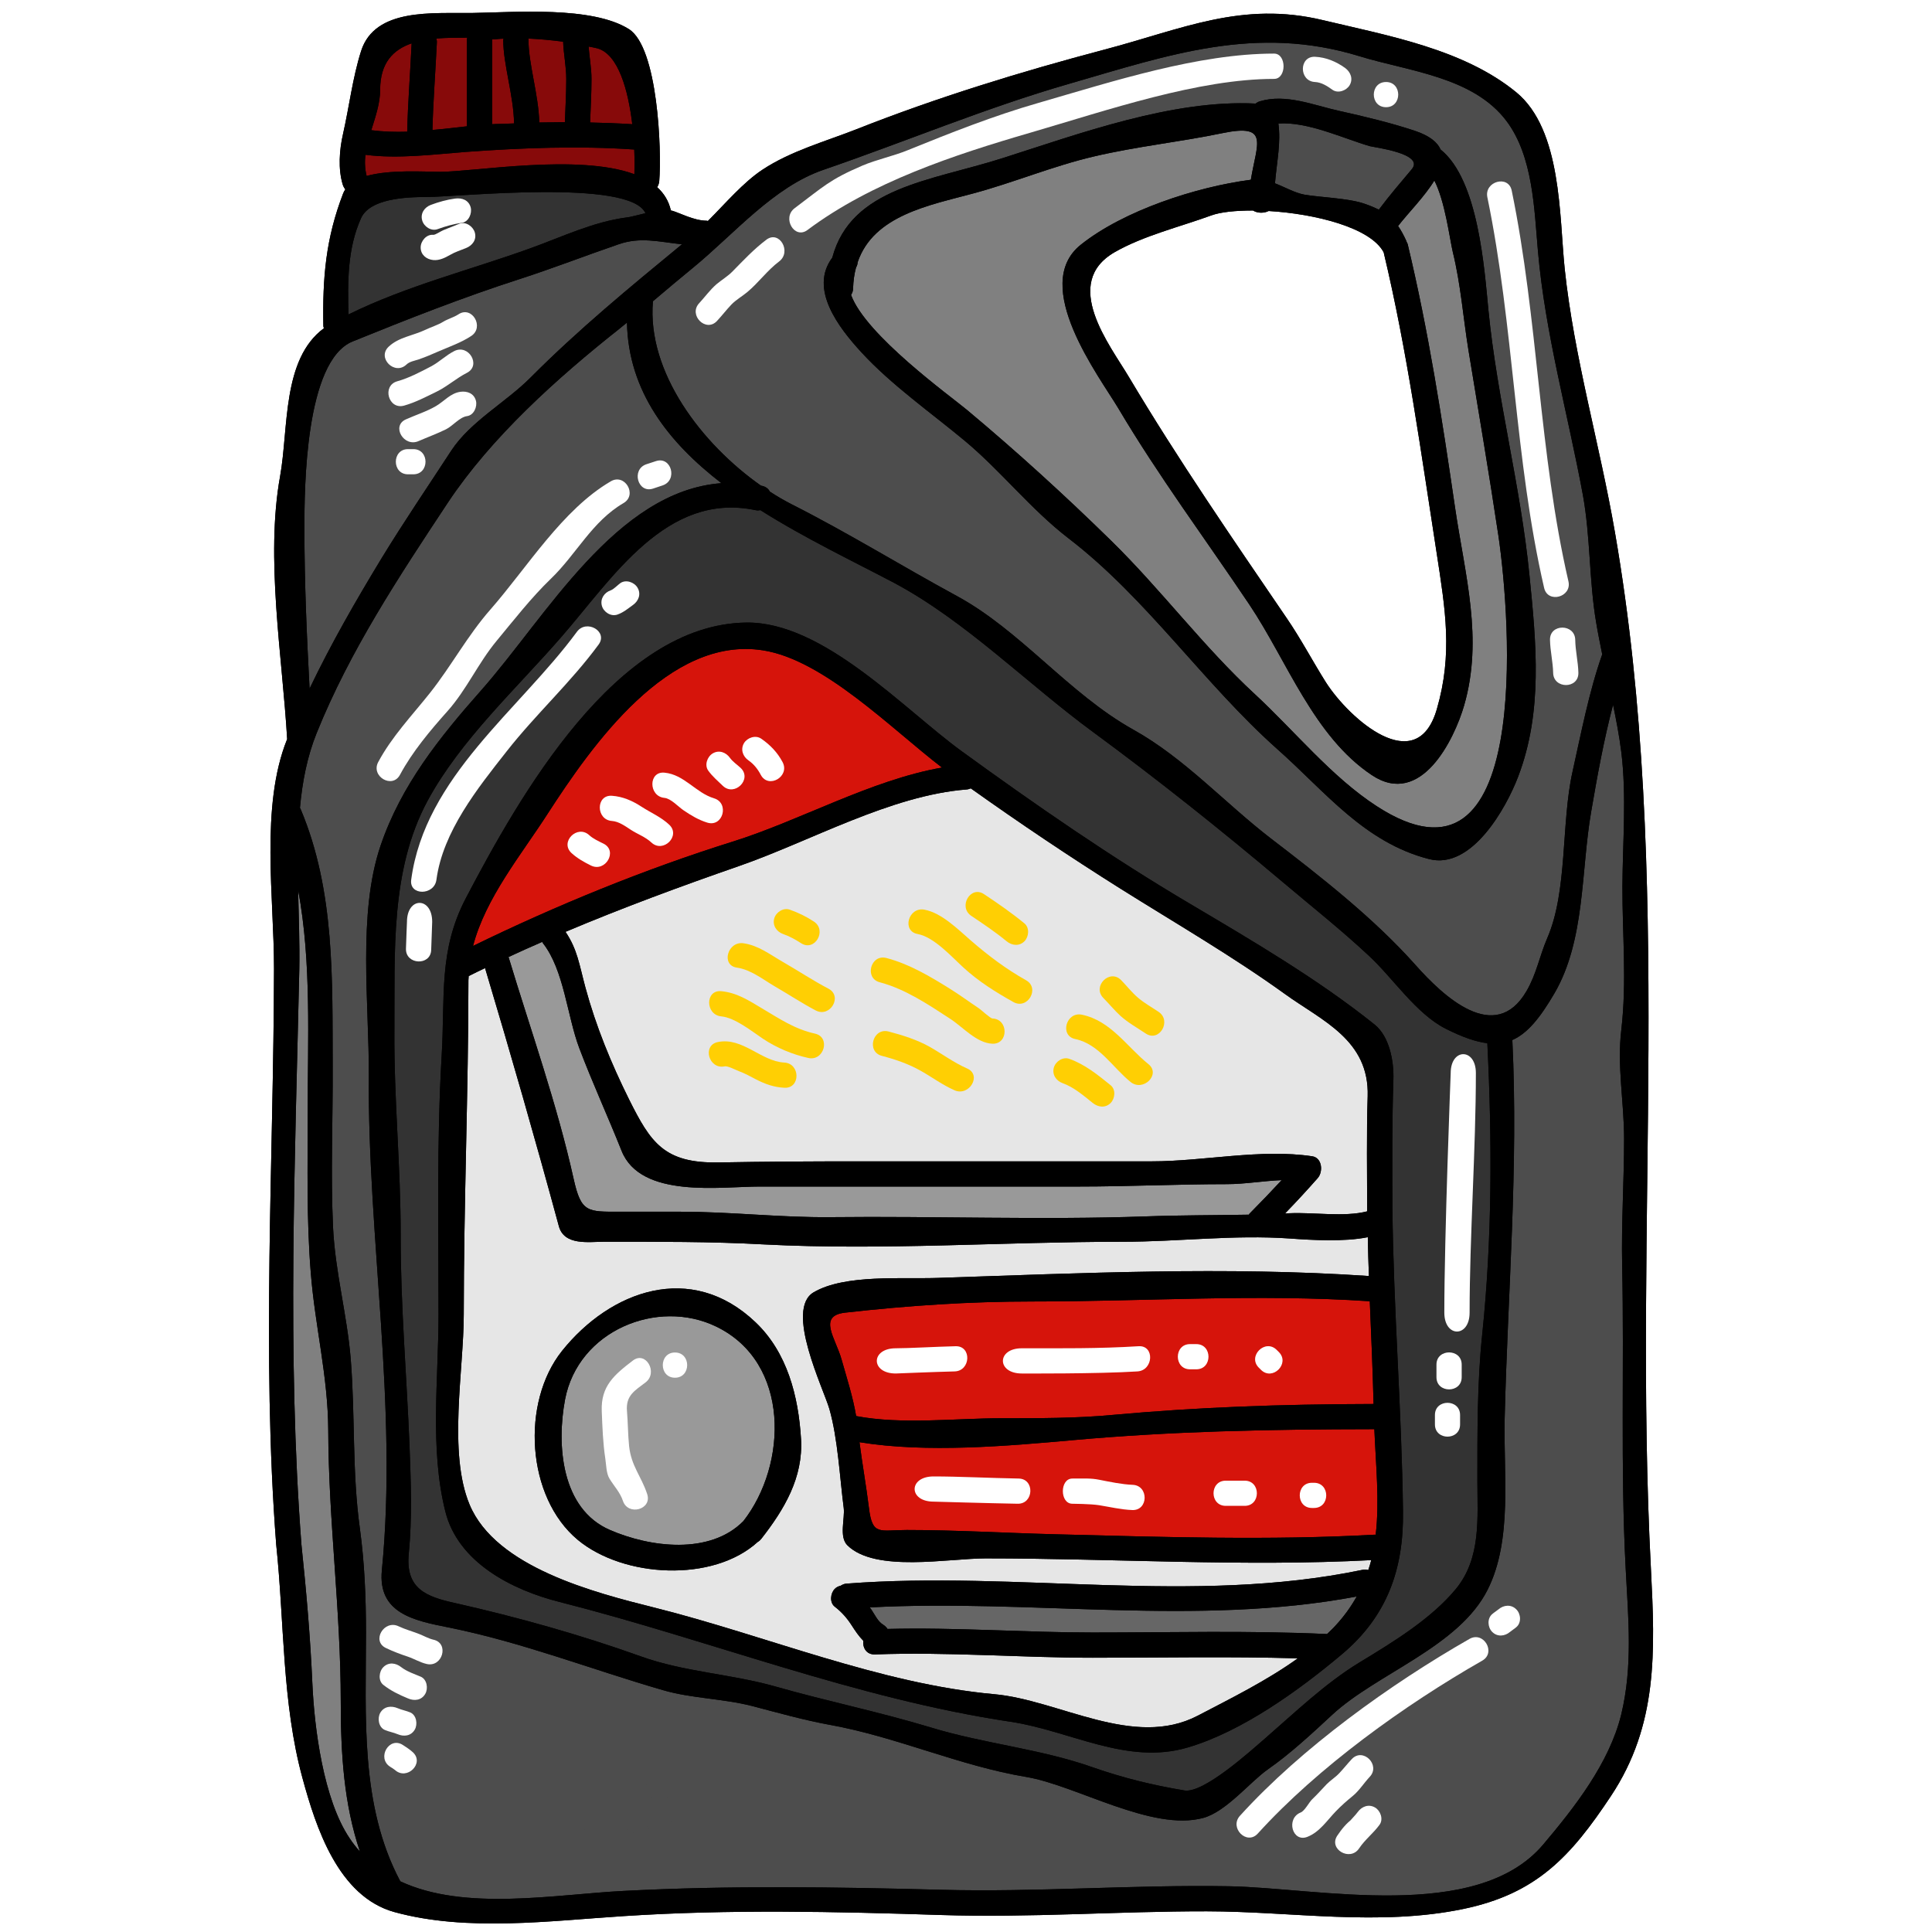 <svg xmlns="http://www.w3.org/2000/svg" xmlns:xlink="http://www.w3.org/1999/xlink" width="300" zoomAndPan="magnify" viewBox="0 0 224.88 225" height="300" preserveAspectRatio="xMidYMid meet" version="1.0"><defs><g/><clipPath id="8ec334e87b"><path d="M 31 1 L 193 1 L 193 224.938 L 31 224.938 Z M 31 1 " clip-rule="nonzero"/></clipPath><clipPath id="55de7f07f9"><path d="M 31 1 L 193 1 L 193 224.938 L 31 224.938 Z M 31 1 " clip-rule="nonzero"/></clipPath></defs><g clip-path="url(#8ec334e87b)"><path fill="#000000" d="M 167.254 64.414 C 168.27 71.023 169.133 76.148 167.281 82.562 C 164.934 90.727 157.059 83.695 154.352 79.461 C 152.801 76.996 151.457 74.43 149.812 72.023 C 143.473 62.727 137.156 53.551 131.387 43.867 C 129.223 40.223 123.465 32.961 129.781 29.352 C 133.133 27.438 137.375 26.414 141 25.09 C 142.09 24.691 143.844 24.516 145.867 24.516 C 146.383 24.844 147.145 24.848 147.688 24.574 C 153.105 24.898 159.551 26.5 161.082 29.387 C 163.844 40.945 165.418 52.645 167.254 64.414 Z M 32.105 179.871 C 33.062 188.891 32.766 198.324 35.176 207.109 C 36.719 212.77 39.316 220.875 45.879 222.68 C 54.312 224.996 64.035 223.695 72.586 223.148 C 84.852 222.344 97.223 222.621 109.5 223.02 C 119.824 223.359 130.152 222.578 140.48 222.59 C 150.438 222.605 160.539 224.359 170.363 222.316 C 178.887 220.539 182.867 216.223 187.551 209.16 C 193.047 200.883 192.691 192.266 192.207 182.734 C 190.098 142.379 194.941 101.953 188.023 62.039 C 186.262 51.805 183.25 41.605 182.164 31.301 C 181.531 25.219 181.836 15.109 176.52 10.746 C 170.379 5.715 161.582 4.156 154.031 2.352 C 144.582 0.074 137.57 3.41 128.578 5.773 C 118.855 8.34 109.027 11.359 99.688 15.051 C 95.996 16.5 92.027 17.586 88.715 19.777 C 86.512 21.238 84.445 23.668 82.383 25.734 C 82.324 25.734 82.281 25.703 82.223 25.703 C 80.754 25.703 79.035 24.762 78.184 24.531 C 78.156 24.531 78.105 24.531 78.07 24.516 C 77.828 23.414 77.27 22.523 76.473 21.797 C 76.598 21.609 76.684 21.391 76.715 21.109 C 77.012 17.527 76.566 5.535 73.188 3.395 C 68.887 0.676 59.824 1.438 54.914 1.512 C 50.375 1.582 43.609 0.879 41.992 5.945 C 41.004 9.055 40.605 12.449 39.887 15.609 C 39.461 17.457 39.301 19.676 39.859 21.508 C 39.93 21.727 40.031 21.898 40.156 22.051 C 40.062 22.195 39.98 22.34 39.91 22.508 C 37.879 27.777 37.496 32.301 37.598 37.988 C 37.609 38.078 37.641 38.141 37.66 38.23 C 32.766 41.84 33.559 49.898 32.562 55.449 C 30.828 65.004 32.824 76.469 33.383 86.086 C 33.367 86.102 33.367 86.113 33.367 86.113 C 30.227 93.922 31.867 104.641 31.852 112.832 C 31.809 135.074 30.402 157.738 32.105 179.871 " fill-opacity="1" fill-rule="nonzero"/></g><path fill="#666666" d="M 157.941 185.926 C 157.312 187.055 156.527 188.172 155.527 189.258 C 155.207 189.621 154.844 189.961 154.488 190.301 C 145.41 189.875 136.289 190.121 127.195 190.121 C 119.281 190.121 111.203 189.504 103.297 189.707 C 103.184 189.52 103.023 189.359 102.785 189.207 C 102.195 188.859 101.848 188.098 101.477 187.543 C 101.406 187.418 101.32 187.316 101.223 187.199 C 120.059 186.188 139.254 189.449 157.941 185.926 " fill-opacity="1" fill-rule="nonzero"/><path fill="#999999" d="M 83.348 154.492 C 92.016 158.68 91.652 170.582 86.512 177.148 C 82.602 181.113 75.625 180.199 70.984 178.184 C 65.285 175.734 64.754 168.262 65.742 163.008 C 67.258 154.949 76.512 151.18 83.348 154.492 " fill-opacity="1" fill-rule="nonzero"/><path fill="#999999" d="M 149.203 137.438 C 147.977 138.758 146.73 140.062 145.441 141.359 C 145.41 141.387 145.41 141.43 145.383 141.461 C 141.355 141.531 137.305 141.516 133.32 141.664 C 121.145 142.09 108.883 141.617 96.684 141.75 C 90.855 141.809 85.055 141.117 79.23 141.117 C 76.859 141.117 74.492 141.117 72.117 141.117 C 68.352 141.117 67.617 141.234 66.742 137.277 C 64.797 128.523 61.758 120.043 59.164 111.453 C 60.453 110.852 61.758 110.266 63.086 109.691 C 63.117 109.75 63.137 109.809 63.188 109.867 C 65.625 112.977 65.996 118.34 67.402 122.062 C 68.938 126.117 70.723 129.992 72.332 134.031 C 74.559 139.609 83.871 138.184 88.402 138.184 C 100.789 138.184 113.168 138.184 125.555 138.184 C 131.328 138.184 137.078 137.906 142.836 137.906 C 144.883 137.906 147.07 137.523 149.203 137.438 " fill-opacity="1" fill-rule="nonzero"/><path fill="#e6e6e6" d="M 88.586 179.227 C 91.297 175.762 93.488 172.066 93.227 167.59 C 92.93 162.609 91.621 157.508 87.938 154 C 80.426 146.832 71.012 150.309 65.395 157.324 C 60.598 163.332 61.23 174.355 67.242 179.344 C 72.543 183.734 82.957 184.336 88.188 179.57 C 88.332 179.496 88.461 179.379 88.586 179.227 Z M 159.633 181.691 C 159.531 182.078 159.422 182.477 159.289 182.852 C 159.074 182.793 158.832 182.766 158.574 182.832 C 138.82 186.941 118.449 182.902 98.555 184.426 C 98.273 184.438 98.055 184.539 97.844 184.672 C 97.598 184.734 97.367 184.824 97.156 185.039 C 96.648 185.555 96.531 186.629 97.156 187.113 C 97.969 187.742 98.586 188.445 99.145 189.316 C 99.543 189.934 99.961 190.562 100.477 191.078 C 100.391 191.883 100.832 192.723 101.871 192.672 C 110.188 192.355 118.824 193.059 127.195 193.059 C 135.156 193.059 143.133 192.898 151.082 193.129 C 147.441 195.746 143.25 197.812 139.422 199.812 C 131.945 203.703 123.277 197.977 115.723 197.305 C 102.406 196.102 89.137 190.477 76.184 187.23 C 69.207 185.484 57.676 182.547 54.625 175.219 C 52.105 169.191 53.949 159.5 53.949 153.098 C 53.949 140.105 54.492 127.129 54.492 114.148 C 54.492 113.988 54.523 113.832 54.523 113.672 C 55.152 113.344 55.797 113.055 56.43 112.742 C 59.426 122.754 62.289 132.711 65.023 142.793 C 65.641 145.098 68.531 144.613 70.223 144.613 C 76.473 144.613 82.711 144.582 88.945 144.926 C 102.785 145.641 116.844 144.613 130.688 144.613 C 137.23 144.613 143.621 143.777 150.152 144.234 C 152.727 144.422 156.457 144.641 159.234 144.082 C 159.262 145.582 159.305 147.09 159.363 148.605 C 142.734 147.477 125.875 148.273 109.215 148.824 C 105.016 148.977 98.34 148.375 94.707 150.496 C 91.297 152.484 95.852 161.73 96.531 164.094 C 97.512 167.516 97.742 172.082 98.199 175.617 C 98.352 176.879 97.629 178.98 98.629 179.969 C 101.883 183.164 110.391 181.488 114.715 181.488 C 129.668 181.488 144.707 182.477 159.633 181.691 " fill-opacity="1" fill-rule="nonzero"/><path fill="#e6e6e6" d="M 149.566 115.75 C 153.875 118.867 159.422 121.086 159.219 127.676 C 159.074 132.043 159.16 136.684 159.16 141.074 C 156.484 141.766 152.871 141.164 150.152 141.293 C 149.965 141.309 149.789 141.309 149.594 141.32 C 150.887 139.988 152.133 138.641 153.402 137.199 C 154.047 136.465 153.934 134.836 152.758 134.66 C 146.773 133.762 140.125 135.25 134.082 135.25 C 122.691 135.25 111.277 135.25 99.875 135.25 C 94.445 135.25 89.004 135.277 83.586 135.379 C 77.258 135.48 75.699 133.031 73.203 128.043 C 71.121 123.855 69.344 119.527 68.121 115.02 C 67.387 112.285 67.191 110.598 65.801 108.52 C 72.449 105.715 79.266 103.199 85.996 100.863 C 94.312 97.973 103.652 92.629 112.508 91.941 C 112.695 91.93 112.848 91.871 112.996 91.812 C 118.711 95.879 124.496 99.762 130.457 103.512 C 136.859 107.531 143.422 111.324 149.566 115.75 " fill-opacity="1" fill-rule="nonzero"/><path fill="#d6140b" d="M 159.996 166.441 C 160.176 170.719 160.609 174.844 160.152 178.742 C 160.125 178.742 160.102 178.727 160.074 178.727 C 147.789 179.41 135.234 178.996 122.938 178.684 C 117.164 178.539 111.305 178.184 105.547 178.184 C 102.371 178.184 101.535 178.895 101.137 175.617 C 100.82 173.059 100.363 170.508 100.035 167.957 C 107.852 169.234 117.223 168.406 124.91 167.719 C 136.375 166.688 147.426 166.457 159.996 166.441 " fill-opacity="1" fill-rule="nonzero"/><path fill="#d6140b" d="M 159.465 151.543 C 159.633 155.535 159.805 159.527 159.906 163.508 C 148.879 163.535 139.492 163.879 129.5 164.781 C 125.328 165.18 120.781 165.168 116.578 165.168 C 111.176 165.168 105.004 165.93 99.645 164.914 C 99.273 162.688 98.57 160.527 97.953 158.34 C 97.266 155.859 95.105 153.23 98.383 152.867 C 105.723 152.043 112.805 151.57 120.23 151.57 C 133.363 151.57 146.352 150.664 159.465 151.543 " fill-opacity="1" fill-rule="nonzero"/><path fill="#d6140b" d="M 88.773 75.734 C 95.879 76.824 103.77 84.898 109.645 89.391 C 101.32 90.855 93.125 95.566 85.219 98.031 C 75.082 101.203 64.637 105.473 55.031 110.164 C 56.488 104.566 60.656 99.531 63.695 94.805 C 68.918 86.73 77.828 74.031 88.773 75.734 " fill-opacity="1" fill-rule="nonzero"/><path fill="#870a0a" d="M 69.535 5.637 C 71.957 6.344 73.102 10.5 73.574 14.465 C 71.941 14.363 70.297 14.297 68.664 14.266 C 68.723 12.551 68.824 10.953 68.824 9.215 C 68.824 7.895 68.578 6.637 68.488 5.418 C 68.836 5.488 69.191 5.547 69.535 5.637 " fill-opacity="1" fill-rule="nonzero"/><path fill="#870a0a" d="M 65.887 9.215 C 65.887 10.918 65.785 12.551 65.727 14.223 C 64.727 14.238 63.738 14.254 62.746 14.266 C 62.66 11 61.484 7.441 61.484 4.59 C 61.484 4.555 61.453 4.52 61.453 4.488 C 62.816 4.555 64.184 4.672 65.523 4.859 C 65.566 6.25 65.887 7.707 65.887 9.215 " fill-opacity="1" fill-rule="nonzero"/><path fill="#870a0a" d="M 59.809 14.375 C 59.234 14.406 58.664 14.406 58.074 14.434 C 57.809 14.434 57.531 14.449 57.25 14.465 C 57.25 12.949 57.25 7.383 57.25 4.59 C 57.676 4.59 58.148 4.504 58.59 4.504 C 58.574 4.57 58.547 4.586 58.547 4.641 C 58.547 7.52 59.75 11.086 59.809 14.375 " fill-opacity="1" fill-rule="nonzero"/><path fill="#870a0a" d="M 47.879 5.047 C 47.719 8.484 47.445 11.891 47.363 15.34 C 45.941 15.383 44.543 15.34 43.18 15.164 C 43.664 13.594 44.211 12.035 44.211 10.469 C 44.211 7.309 45.734 5.789 47.879 5.047 " fill-opacity="1" fill-rule="nonzero"/><path fill="#870a0a" d="M 54.363 4.387 C 54.34 4.461 54.312 4.52 54.312 4.59 C 54.312 7.793 54.312 10.41 54.312 14.711 C 52.992 14.855 51.656 15.02 50.301 15.137 C 50.387 11.73 50.656 8.352 50.816 4.961 C 50.832 4.785 50.789 4.641 50.758 4.488 C 51.918 4.387 53.152 4.387 54.363 4.387 " fill-opacity="1" fill-rule="nonzero"/><path fill="#870a0a" d="M 73.805 17.414 C 73.848 18.516 73.848 19.492 73.82 20.289 C 67.27 17.875 55.227 20.008 51.199 20.008 C 49.266 20.008 45.355 19.73 42.637 20.492 C 42.434 19.676 42.398 18.848 42.504 18.027 C 46.305 18.527 50.512 17.973 54.227 17.688 C 60.715 17.223 67.301 16.957 73.805 17.414 " fill-opacity="1" fill-rule="nonzero"/><path fill="#808080" d="M 41.859 215.633 C 41.434 215.156 41.02 214.641 40.656 214.082 C 37.598 209.547 36.551 201.246 36.32 196.102 C 36.074 190.551 35.617 185.367 35.043 179.871 C 33.355 157.824 34.312 134.988 34.797 112.832 C 34.848 109.895 34.73 106.801 34.66 103.641 C 36.246 112.129 35.762 121.121 35.777 129.652 C 35.777 135.863 35.629 142.031 36.133 148.223 C 36.617 154.402 38.141 160.273 38.168 166.559 C 38.199 177.125 39.625 187.555 39.625 198.195 C 39.625 204.305 39.996 210.105 41.859 215.633 " fill-opacity="1" fill-rule="nonzero"/><path fill="#4d4d4d" d="M 189.27 182.734 C 189.566 188.477 190.117 194.027 188.742 199.695 C 187.348 205.336 183.324 210.48 179.648 214.828 C 171.91 223.961 153.387 219.852 143.047 219.672 C 131.848 219.48 120.688 220.383 109.5 220.082 C 97.191 219.758 84.895 219.57 72.586 220.215 C 64.652 220.613 54.078 222.621 46.559 219.098 C 41.848 210.25 42.562 199.871 42.562 190.121 C 42.562 186.055 42.398 182.004 41.848 177.98 C 40.934 171.395 41.316 164.855 40.785 158.254 C 40.359 153.098 38.98 148.164 38.727 142.953 C 38.438 136.703 38.715 130.422 38.684 124.168 C 38.641 114.047 38.953 103.777 34.984 94.305 C 34.957 94.219 34.914 94.145 34.871 94.086 C 35.145 91.043 35.719 88.094 36.82 85.367 C 40.684 75.781 46.398 67.148 52.094 58.543 C 57.133 50.941 64.855 43.996 72.059 38.301 C 72.371 38.062 72.645 37.801 72.957 37.57 C 73.117 45.586 77.801 51.527 83.957 56.27 C 71.68 57.184 63.551 71.844 55.973 80.402 C 51.129 85.875 46.66 91.441 44.27 98.457 C 41.562 106.402 42.941 116.969 42.891 125.254 C 42.754 144.336 46.285 163.812 44.414 182.852 C 43.914 187.891 48.148 188.73 52.188 189.535 C 60.688 191.238 68.836 194.426 77.141 196.832 C 80.441 197.797 84.133 197.812 87.527 198.68 C 90.562 199.473 93.457 200.297 96.555 200.871 C 104.328 202.262 111.637 205.641 119.469 206.945 C 125.258 207.914 134.125 213.344 140.082 211.711 C 142.75 210.98 145.57 207.473 147.586 206.066 C 150.211 204.234 152.742 201.879 155.094 199.695 C 160.305 194.875 169.863 191.797 173.199 185.113 C 176.109 179.316 175.02 171.598 175.172 165.211 C 175.535 150.441 176.781 135.938 176.066 121.121 C 177.828 120.348 179.301 118.543 180.988 115.648 C 184.57 109.469 184.055 101.379 185.246 94.535 C 185.934 90.516 186.711 86.203 187.797 82.078 C 188.168 83.883 188.523 85.703 188.754 87.566 C 189.387 92.676 188.914 98.082 188.887 103.219 C 188.871 108.879 189.414 114.301 188.754 119.961 C 188.254 124.18 189.082 128.391 189.082 132.617 C 189.082 137.523 188.754 142.43 188.855 147.332 C 189.109 159.172 188.641 170.879 189.27 182.734 " fill-opacity="1" fill-rule="nonzero"/><path fill="#4d4d4d" d="M 71.969 28.453 C 74.492 27.574 76.566 28.141 79.359 28.453 C 73.262 33.473 67.316 38.359 61.715 43.984 C 58.867 46.848 54.727 49.078 52.492 52.484 C 49.785 56.637 46.996 60.734 44.414 64.957 C 41.344 70.012 38.496 74.969 35.992 80.199 C 35.66 73.977 35.391 67.75 35.391 61.523 C 35.391 56.914 35.457 42.035 41.004 39.766 C 47.395 37.172 53.84 34.633 60.41 32.516 C 64.234 31.285 68.164 29.754 71.969 28.453 " fill-opacity="1" fill-rule="nonzero"/><path fill="#333333" d="M 75.109 24.828 C 74.203 25.043 73.379 25.277 72.957 25.32 C 69.047 25.82 65.406 27.582 61.73 28.906 C 54.797 31.414 47.191 33.32 40.52 36.625 C 40.43 32.809 40.387 28.996 41.977 25.43 C 42.992 23.152 47.059 22.941 49.73 22.941 C 53.195 22.941 73.305 20.789 75.109 24.828 " fill-opacity="1" fill-rule="nonzero"/><path fill="#333333" d="M 156.207 192.664 C 161.512 188.215 163.434 182.691 163.332 175.973 C 163.184 164.168 162.215 152.383 162.098 140.574 C 162.082 134.973 162.055 130.594 162.215 125.719 C 162.285 123.621 161.77 120.703 160.008 119.305 C 153.43 114.035 145.797 109.562 138.551 105.27 C 129.383 99.855 120.574 93.762 111.965 87.508 C 105.227 82.621 95.836 72.387 86.852 72.504 C 71.695 72.699 60.426 92.73 54.211 104.566 C 50.977 110.734 51.789 116.078 51.375 122.965 C 50.789 132.957 51.012 143.074 51.012 153.098 C 51.012 160.57 49.969 168.703 51.801 176.016 C 53.281 181.977 59.582 185.172 65.125 186.57 C 82.711 191.035 99.586 197.812 117.637 200.516 C 124.582 201.559 131.203 205.609 138.273 203.508 C 144.59 201.645 151.211 196.863 156.207 192.664 Z M 173.156 121.492 C 173.715 132.812 173.73 144.156 172.555 155.434 C 171.969 161 171.996 166.898 171.996 172.5 C 171.996 176.75 172.453 181.445 169.5 185.039 C 166.609 188.547 162.125 191.266 158.23 193.629 C 154.266 196.051 150.742 199.441 147.246 202.48 C 145.57 203.922 140.109 208.887 137.875 208.516 C 134.172 207.898 130.797 207.074 127.246 205.836 C 121.145 203.668 114.531 203.074 108.324 201.176 C 102.312 199.355 96.234 198.121 90.23 196.406 C 85.066 194.941 79.594 194.715 74.559 192.898 C 67.574 190.391 60.207 188.332 52.965 186.699 C 49.598 185.953 47.133 185.055 47.547 180.918 C 47.953 176.75 47.793 172.551 47.633 168.379 C 47.305 160.203 46.59 152.098 46.602 143.91 C 46.617 135.922 45.812 128.008 45.871 120.027 C 45.941 110.996 45.355 101.379 49.742 93.246 C 53.578 86.16 60.086 80.199 65.328 74.164 C 71.289 67.32 77.547 57.254 87.895 59.406 C 88.113 59.457 88.301 59.457 88.484 59.406 C 93.711 62.711 99.375 65.402 104.066 67.879 C 112.395 72.316 119.645 79.688 127.246 85.258 C 134.836 90.84 142.09 96.625 149.305 102.707 C 152.715 105.59 156.121 108.277 159.391 111.336 C 162.125 113.859 164.875 118.086 168.328 119.816 C 170.234 120.773 171.809 121.332 173.156 121.492 " fill-opacity="1" fill-rule="nonzero"/><path fill="#4d4d4d" d="M 176.723 90.5 C 179.648 82.883 178.855 74.938 178.059 66.988 C 177.035 56.609 174.301 46.461 173.285 36.156 C 172.816 31.402 172.141 20.965 167.711 17.414 C 167.34 16.559 166.426 15.812 164.73 15.238 C 161.895 14.297 158.777 13.551 155.867 12.906 C 152.93 12.258 149.676 10.875 146.645 11.805 C 146.453 11.859 146.309 11.961 146.164 12.062 C 136.496 11.57 125.641 15.57 116.648 18.434 C 108.324 21.082 99.07 21.797 96.867 30.008 C 94.148 33.648 97.586 38.129 100.273 41.047 C 103.77 44.848 108.352 48.051 112.336 51.367 C 116.547 54.891 120.027 59.348 124.367 62.684 C 133.516 69.699 140.125 79.629 148.746 87.289 C 154.301 92.219 158.82 98.109 166.367 100.047 C 171.352 101.336 175.375 94.031 176.723 90.5 Z M 185.82 72.445 C 186.023 73.707 186.289 74.953 186.535 76.207 C 185 80.535 184.07 85.426 183.07 89.898 C 181.734 95.891 182.527 103.777 180.117 109.293 C 179.219 111.383 178.898 113.387 177.711 115.434 C 174.047 121.711 168.016 116.02 164.781 112.375 C 159.922 106.918 153.734 102.082 147.949 97.652 C 142.574 93.516 137.906 88.305 131.914 84.969 C 124.402 80.773 118.824 73.445 111.348 69.395 C 104.914 65.902 98.758 62.082 92.168 58.746 C 91.312 58.312 90.449 57.812 89.594 57.254 C 89.434 56.93 89.137 56.68 88.672 56.578 C 88.641 56.578 88.598 56.566 88.57 56.566 C 81.68 51.73 75.262 43.352 75.98 35.082 C 77.531 33.766 79.105 32.445 80.695 31.141 C 85.438 27.25 90.004 21.777 95.836 19.777 C 105.371 16.5 114.758 12.551 124.453 9.758 C 136.055 6.402 146.199 2.836 158.262 6.547 C 163.988 8.309 171.523 8.926 175.406 14.121 C 178.48 18.23 178.617 24.355 179.047 29.227 C 179.887 38.832 182.527 48.164 184.281 57.637 C 185.172 62.551 185 67.605 185.82 72.445 " fill-opacity="1" fill-rule="nonzero"/><path fill="#4d4d4d" d="M 159.449 17.016 C 159.938 17.16 165.891 17.875 164.359 19.703 C 163.07 21.238 161.727 22.797 160.523 24.414 C 160.051 24.184 159.516 23.957 158.879 23.738 C 157.043 23.074 153.52 22.973 151.844 22.668 C 150.727 22.457 149.582 21.797 148.422 21.348 C 148.66 18.66 149.125 16.629 148.82 14.383 C 152.215 14.137 156.426 16.137 159.449 17.016 " fill-opacity="1" fill-rule="nonzero"/><path fill="#808080" d="M 174.449 62.422 C 175.863 72.023 178.414 105.668 160.277 93.891 C 155.035 90.5 150.684 85.102 146.098 80.859 C 140.109 75.336 135.184 68.691 129.355 62.98 C 123.996 57.727 118.324 52.559 112.551 47.738 C 110.559 46.078 100.762 39.031 99.055 34.352 C 99.188 34.133 99.289 33.895 99.289 33.59 C 99.316 32.691 99.434 31.902 99.629 31.168 C 99.746 30.957 99.816 30.758 99.816 30.555 C 101.668 25.059 108.223 23.898 113.27 22.531 C 118.004 21.262 122.566 19.332 127.348 18.219 C 132.344 17.043 137.316 16.543 142.328 15.5 C 147.832 14.363 146.297 16.719 145.613 20.934 C 139.281 21.754 130.797 24.516 125.801 28.508 C 119.898 33.234 127.949 43.824 130.168 47.535 C 134.895 55.508 140.297 62.742 145.441 70.41 C 149.848 76.984 152.93 85.762 159.703 90.27 C 165.449 94.102 169.32 86.07 170.453 82.152 C 172.699 74.379 170.559 67.016 169.398 59.133 C 167.871 48.707 166.324 38.641 163.875 28.422 C 163.844 28.32 163.785 28.242 163.742 28.141 C 163.73 28.125 163.742 28.098 163.73 28.082 C 163.402 27.363 163.098 26.805 162.758 26.32 C 163.988 24.742 165.891 22.84 166.984 21.023 C 168.238 23.457 168.77 27.82 169.133 29.352 C 170.059 33.117 170.336 36.953 170.953 40.766 C 172.141 48.02 173.359 55.137 174.449 62.422 " fill-opacity="1" fill-rule="nonzero"/><g clip-path="url(#55de7f07f9)"><path fill="#000000" d="M 40.656 214.082 C 41.02 214.641 41.434 215.156 41.859 215.633 C 39.996 210.105 39.625 204.305 39.625 198.195 C 39.625 187.555 38.199 177.125 38.168 166.559 C 38.141 160.273 36.617 154.402 36.133 148.223 C 35.629 142.031 35.777 135.863 35.777 129.652 C 35.762 121.121 36.246 112.129 34.66 103.641 C 34.73 106.801 34.848 109.895 34.797 112.832 C 34.312 134.988 33.355 157.824 35.043 179.871 C 35.617 185.367 36.074 190.551 36.32 196.102 C 36.551 201.246 37.598 209.547 40.656 214.082 Z M 47.363 15.34 C 47.445 11.891 47.719 8.484 47.879 5.047 C 45.734 5.789 44.211 7.309 44.211 10.469 C 44.211 12.035 43.664 13.594 43.18 15.164 C 44.543 15.34 45.941 15.383 47.363 15.34 Z M 54.312 4.59 C 54.312 4.52 54.34 4.461 54.363 4.387 C 53.152 4.387 51.918 4.387 50.758 4.488 C 50.789 4.641 50.832 4.785 50.816 4.961 C 50.656 8.352 50.387 11.73 50.301 15.137 C 51.656 15.02 52.992 14.855 54.312 14.711 C 54.312 10.41 54.312 7.793 54.312 4.59 Z M 58.074 14.434 C 58.664 14.406 59.234 14.406 59.809 14.375 C 59.75 11.086 58.547 7.52 58.547 4.641 C 58.547 4.586 58.574 4.57 58.59 4.504 C 58.148 4.504 57.676 4.59 57.25 4.59 C 57.25 4.52 57.219 4.59 57.207 4.59 C 57.219 4.59 57.234 4.59 57.25 4.59 C 57.25 7.383 57.25 12.949 57.25 14.465 C 57.531 14.449 57.809 14.434 58.074 14.434 Z M 65.727 14.223 C 65.785 12.551 65.887 10.918 65.887 9.215 C 65.887 7.707 65.566 6.25 65.523 4.859 C 64.184 4.672 62.816 4.555 61.453 4.488 C 61.453 4.52 61.484 4.555 61.484 4.59 C 61.484 7.441 62.66 11 62.746 14.266 C 63.738 14.254 64.727 14.238 65.727 14.223 Z M 73.574 14.465 C 73.102 10.5 71.957 6.344 69.535 5.637 C 69.191 5.547 68.836 5.488 68.488 5.418 C 68.578 6.637 68.824 7.895 68.824 9.215 C 68.824 10.953 68.723 12.551 68.664 14.266 C 70.297 14.297 71.941 14.363 73.574 14.465 Z M 72.957 25.32 C 73.379 25.277 74.203 25.043 75.109 24.828 C 73.305 20.789 53.195 22.941 49.73 22.941 C 47.059 22.941 42.992 23.152 41.977 25.43 C 40.387 28.996 40.43 32.809 40.52 36.625 C 47.191 33.32 54.797 31.414 61.73 28.906 C 65.406 27.582 69.047 25.82 72.957 25.32 Z M 73.82 20.289 C 73.848 19.492 73.848 18.516 73.805 17.414 C 67.301 16.957 60.715 17.223 54.227 17.688 C 50.512 17.973 46.305 18.527 42.504 18.027 C 42.398 18.848 42.434 19.676 42.637 20.492 C 45.355 19.73 49.266 20.008 51.199 20.008 C 55.227 20.008 67.27 17.875 73.82 20.289 Z M 79.359 28.453 C 76.566 28.141 74.492 27.574 71.969 28.453 C 68.164 29.754 64.234 31.285 60.41 32.516 C 53.84 34.633 47.395 37.172 41.004 39.766 C 35.457 42.035 35.391 56.914 35.391 61.523 C 35.391 67.75 35.66 73.977 35.992 80.199 C 38.496 74.969 41.344 70.012 44.414 64.957 C 46.996 60.734 49.785 56.637 52.492 52.484 C 54.727 49.078 58.867 46.848 61.715 43.984 C 67.316 38.359 73.262 33.473 79.359 28.453 Z M 172.555 155.434 C 173.73 144.156 173.715 132.812 173.156 121.492 C 171.809 121.332 170.234 120.773 168.328 119.816 C 164.875 118.086 162.125 113.859 159.391 111.336 C 156.121 108.277 152.715 105.59 149.305 102.707 C 142.09 96.625 134.836 90.84 127.246 85.258 C 119.645 79.688 112.395 72.316 104.066 67.879 C 99.375 65.402 93.711 62.711 88.484 59.406 C 88.301 59.457 88.113 59.457 87.895 59.406 C 77.547 57.254 71.289 67.32 65.328 74.164 C 60.086 80.199 53.578 86.16 49.742 93.246 C 45.355 101.379 45.941 110.996 45.871 120.027 C 45.812 128.008 46.617 135.922 46.602 143.91 C 46.59 152.098 47.305 160.203 47.633 168.379 C 47.793 172.551 47.953 176.75 47.547 180.918 C 47.133 185.055 49.598 185.953 52.965 186.699 C 60.207 188.332 67.574 190.391 74.559 192.898 C 79.594 194.715 85.066 194.941 90.23 196.406 C 96.234 198.121 102.312 199.355 108.324 201.176 C 114.531 203.074 121.145 203.668 127.246 205.836 C 130.797 207.074 134.172 207.898 137.875 208.516 C 140.109 208.887 145.57 203.922 147.246 202.48 C 150.742 199.441 154.266 196.051 158.23 193.629 C 162.125 191.266 166.609 188.547 169.5 185.039 C 172.453 181.445 171.996 176.75 171.996 172.5 C 171.996 166.898 171.969 161 172.555 155.434 Z M 186.535 76.207 C 186.289 74.953 186.023 73.707 185.82 72.445 C 185 67.605 185.172 62.551 184.281 57.637 C 182.527 48.164 179.887 38.832 179.047 29.227 C 178.617 24.355 178.48 18.23 175.406 14.121 C 171.523 8.926 163.988 8.309 158.262 6.547 C 146.199 2.836 136.055 6.402 124.453 9.758 C 114.758 12.551 105.371 16.5 95.836 19.777 C 90.004 21.777 85.438 27.25 80.695 31.141 C 79.105 32.445 77.531 33.766 75.98 35.082 C 75.262 43.352 81.68 51.73 88.57 56.566 C 88.598 56.566 88.641 56.578 88.672 56.578 C 89.137 56.68 89.434 56.93 89.594 57.254 C 90.449 57.812 91.312 58.312 92.168 58.746 C 98.758 62.082 104.914 65.902 111.348 69.395 C 118.824 73.445 124.402 80.773 131.914 84.969 C 137.906 88.305 142.574 93.516 147.949 97.652 C 153.734 102.082 159.922 106.918 164.781 112.375 C 168.016 116.02 174.047 121.711 177.711 115.434 C 178.898 113.387 179.219 111.383 180.117 109.293 C 182.527 103.777 181.734 95.891 183.07 89.898 C 184.07 85.426 185 80.535 186.535 76.207 Z M 188.742 199.695 C 190.117 194.027 189.566 188.477 189.27 182.734 C 188.641 170.879 189.109 159.172 188.855 147.332 C 188.754 142.43 189.082 137.523 189.082 132.617 C 189.082 128.391 188.254 124.18 188.754 119.961 C 189.414 114.301 188.871 108.879 188.887 103.219 C 188.914 98.082 189.387 92.676 188.754 87.566 C 188.523 85.703 188.168 83.883 187.797 82.078 C 186.711 86.203 185.934 90.516 185.246 94.535 C 184.055 101.379 184.57 109.469 180.988 115.648 C 179.301 118.543 177.828 120.348 176.066 121.121 C 176.781 135.938 175.535 150.441 175.172 165.211 C 175.02 171.598 176.109 179.316 173.199 185.113 C 169.863 191.797 160.305 194.875 155.094 199.695 C 152.742 201.879 150.211 204.234 147.586 206.066 C 145.57 207.473 142.75 210.98 140.082 211.711 C 134.125 213.344 125.258 207.914 119.469 206.945 C 111.637 205.641 104.328 202.262 96.555 200.871 C 93.457 200.297 90.562 199.473 87.527 198.68 C 84.133 197.812 80.441 197.797 77.141 196.832 C 68.836 194.426 60.688 191.238 52.188 189.535 C 48.148 188.73 43.914 187.891 44.414 182.852 C 46.285 163.812 42.754 144.336 42.891 125.254 C 42.941 116.969 41.562 106.402 44.27 98.457 C 46.66 91.441 51.129 85.875 55.973 80.402 C 63.551 71.844 71.68 57.184 83.957 56.27 C 77.801 51.527 73.117 45.586 72.957 37.57 C 72.645 37.801 72.371 38.062 72.059 38.301 C 64.855 43.996 57.133 50.941 52.094 58.543 C 46.398 67.148 40.684 75.781 36.82 85.367 C 35.719 88.094 35.145 91.043 34.871 94.086 C 34.914 94.145 34.957 94.219 34.984 94.305 C 38.953 103.777 38.641 114.047 38.684 124.168 C 38.715 130.422 38.438 136.703 38.727 142.953 C 38.98 148.164 40.359 153.098 40.785 158.254 C 41.316 164.855 40.934 171.395 41.848 177.98 C 42.398 182.004 42.562 186.055 42.562 190.121 C 42.562 199.871 41.848 210.25 46.559 219.098 C 54.078 222.621 64.652 220.613 72.586 220.215 C 84.895 219.57 97.191 219.758 109.5 220.082 C 120.688 220.383 131.848 219.48 143.047 219.672 C 153.387 219.852 171.91 223.961 179.648 214.828 C 183.324 210.48 187.348 205.336 188.742 199.695 Z M 192.207 182.734 C 192.691 192.266 193.047 200.883 187.551 209.16 C 182.867 216.223 178.887 220.539 170.363 222.316 C 160.539 224.359 150.438 222.605 140.48 222.59 C 130.152 222.578 119.824 223.359 109.5 223.02 C 97.223 222.621 84.852 222.344 72.586 223.148 C 64.035 223.695 54.312 224.996 45.879 222.68 C 39.316 220.875 36.719 212.77 35.176 207.109 C 32.766 198.324 33.062 188.891 32.105 179.871 C 30.402 157.738 31.809 135.074 31.852 112.832 C 31.867 104.641 30.227 93.922 33.367 86.113 C 33.367 86.113 33.367 86.102 33.383 86.086 C 32.824 76.469 30.828 65.004 32.562 55.449 C 33.559 49.898 32.766 41.84 37.66 38.23 C 37.641 38.141 37.609 38.078 37.598 37.988 C 37.496 32.301 37.879 27.777 39.91 22.508 C 39.98 22.34 40.062 22.195 40.156 22.051 C 40.031 21.898 39.93 21.727 39.859 21.508 C 39.301 19.676 39.461 17.457 39.887 15.609 C 40.605 12.449 41.004 9.055 41.992 5.945 C 43.609 0.879 50.375 1.582 54.914 1.512 C 59.824 1.438 68.887 0.676 73.188 3.395 C 76.566 5.535 77.012 17.527 76.715 21.109 C 76.684 21.391 76.598 21.609 76.473 21.797 C 77.27 22.523 77.828 23.414 78.07 24.516 C 78.105 24.531 78.156 24.531 78.184 24.531 C 79.035 24.762 80.754 25.703 82.223 25.703 C 82.281 25.703 82.324 25.734 82.383 25.734 C 84.445 23.668 86.512 21.238 88.715 19.777 C 92.027 17.586 95.996 16.5 99.688 15.051 C 109.027 11.359 118.855 8.34 128.578 5.773 C 137.57 3.41 144.59 0.074 154.031 2.352 C 161.582 4.156 170.379 5.715 176.52 10.746 C 181.836 15.109 181.531 25.219 182.164 31.301 C 183.25 41.605 186.262 51.805 188.023 62.039 C 194.941 101.953 190.098 142.379 192.207 182.734 " fill-opacity="1" fill-rule="nonzero"/></g><path fill="#000000" d="M 164.359 19.703 C 165.891 17.875 159.938 17.16 159.449 17.016 C 156.426 16.137 152.215 14.137 148.82 14.383 C 149.125 16.629 148.66 18.66 148.422 21.348 C 149.582 21.797 150.727 22.457 151.844 22.668 C 153.52 22.973 157.043 23.074 158.879 23.738 C 159.516 23.957 160.051 24.184 160.523 24.414 C 161.727 22.797 163.07 21.238 164.359 19.703 Z M 167.281 82.562 C 169.133 76.148 168.27 71.023 167.254 64.414 C 165.418 52.645 163.844 40.945 161.082 29.387 C 159.559 26.5 153.105 24.898 147.688 24.574 C 147.145 24.848 146.383 24.844 145.867 24.516 C 143.836 24.516 142.09 24.691 141 25.09 C 137.375 26.414 133.133 27.438 129.781 29.352 C 123.465 32.961 129.223 40.223 131.387 43.867 C 137.156 53.551 143.473 62.727 149.812 72.023 C 151.457 74.43 152.801 76.996 154.352 79.461 C 157.059 83.695 164.934 90.727 167.281 82.562 Z M 160.277 93.891 C 178.414 105.668 175.863 72.023 174.449 62.422 C 173.359 55.137 172.141 48.02 170.953 40.766 C 170.336 36.953 170.059 33.117 169.133 29.352 C 168.77 27.82 168.238 23.457 166.984 21.023 C 165.891 22.84 163.988 24.742 162.758 26.32 C 163.098 26.805 163.402 27.363 163.73 28.082 C 163.742 28.098 163.73 28.125 163.742 28.141 C 163.785 28.242 163.844 28.32 163.875 28.422 C 166.324 38.641 167.871 48.707 169.398 59.133 C 170.559 67.016 172.699 74.379 170.453 82.152 C 169.32 86.07 165.449 94.102 159.703 90.27 C 152.93 85.762 149.848 76.984 145.441 70.41 C 140.297 62.742 134.895 55.508 130.168 47.535 C 127.949 43.824 119.898 33.234 125.801 28.508 C 130.797 24.516 139.281 21.754 145.613 20.934 C 146.297 16.719 147.832 14.363 142.328 15.5 C 137.316 16.543 132.344 17.043 127.348 18.219 C 122.566 19.332 118.004 21.262 113.27 22.531 C 108.223 23.898 101.668 25.059 99.816 30.555 C 99.816 30.758 99.746 30.957 99.629 31.168 C 99.434 31.902 99.316 32.691 99.289 33.59 C 99.289 33.895 99.188 34.133 99.055 34.352 C 100.762 39.031 110.559 46.078 112.551 47.738 C 118.324 52.559 123.996 57.727 129.355 62.98 C 135.184 68.691 140.109 75.336 146.098 80.859 C 150.684 85.102 155.035 90.5 160.277 93.891 Z M 178.059 66.988 C 178.855 74.938 179.648 82.883 176.723 90.5 C 175.375 94.031 171.352 101.336 166.367 100.047 C 158.82 98.109 154.301 92.219 148.746 87.289 C 140.125 79.629 133.516 69.699 124.367 62.684 C 120.027 59.348 116.547 54.891 112.336 51.367 C 108.352 48.051 103.77 44.848 100.273 41.047 C 97.586 38.129 94.148 33.648 96.867 30.008 C 99.07 21.797 108.324 21.082 116.648 18.434 C 125.641 15.57 136.496 11.57 146.164 12.062 C 146.309 11.961 146.453 11.859 146.645 11.805 C 149.676 10.875 152.93 12.258 155.867 12.906 C 158.777 13.551 161.895 14.297 164.73 15.238 C 166.426 15.812 167.34 16.559 167.711 17.414 C 172.141 20.965 172.816 31.402 173.285 36.156 C 174.301 46.461 177.035 56.609 178.059 66.988 " fill-opacity="1" fill-rule="nonzero"/><path fill="#000000" d="M 109.645 89.391 C 103.77 84.898 95.879 76.824 88.773 75.734 C 77.828 74.031 68.918 86.73 63.695 94.805 C 60.656 99.531 56.488 104.566 55.031 110.164 C 64.637 105.473 75.082 101.203 85.219 98.031 C 93.125 95.566 101.32 90.855 109.645 89.391 Z M 145.441 141.359 C 146.73 140.062 147.977 138.758 149.203 137.438 C 147.07 137.523 144.883 137.906 142.836 137.906 C 137.078 137.906 131.328 138.184 125.555 138.184 C 113.168 138.184 100.789 138.184 88.402 138.184 C 83.871 138.184 74.559 139.609 72.332 134.031 C 70.723 129.992 68.938 126.117 67.402 122.062 C 65.996 118.34 65.625 112.977 63.188 109.867 C 63.137 109.809 63.117 109.75 63.086 109.691 C 61.758 110.266 60.453 110.852 59.164 111.453 C 61.758 120.043 64.797 128.523 66.742 137.277 C 67.617 141.234 68.352 141.117 72.117 141.117 C 74.492 141.117 76.859 141.117 79.23 141.117 C 85.055 141.117 90.855 141.809 96.684 141.75 C 108.883 141.617 121.145 142.09 133.32 141.664 C 137.305 141.516 141.355 141.531 145.383 141.461 C 145.41 141.43 145.41 141.387 145.441 141.359 Z M 155.527 189.258 C 156.527 188.172 157.312 187.055 157.941 185.926 C 139.254 189.449 120.059 186.188 101.223 187.199 C 101.32 187.316 101.406 187.418 101.477 187.543 C 101.848 188.098 102.195 188.859 102.785 189.207 C 103.023 189.359 103.184 189.52 103.297 189.707 C 111.203 189.504 119.281 190.121 127.195 190.121 C 136.289 190.121 145.41 189.875 154.488 190.301 C 154.844 189.961 155.207 189.621 155.527 189.258 Z M 159.219 127.676 C 159.422 121.086 153.875 118.867 149.566 115.75 C 143.422 111.324 136.859 107.531 130.457 103.512 C 124.496 99.762 118.711 95.879 112.996 91.812 C 112.848 91.871 112.695 91.93 112.508 91.941 C 103.652 92.629 94.312 97.973 85.996 100.863 C 79.266 103.199 72.449 105.715 65.801 108.52 C 67.191 110.598 67.387 112.285 68.121 115.02 C 69.344 119.527 71.121 123.855 73.203 128.043 C 75.699 133.031 77.258 135.48 83.586 135.379 C 89.004 135.277 94.445 135.25 99.875 135.25 C 111.277 135.25 122.691 135.25 134.082 135.25 C 140.125 135.25 146.773 133.762 152.758 134.66 C 153.934 134.836 154.047 136.465 153.402 137.199 C 152.133 138.641 150.887 139.988 149.594 141.32 C 149.789 141.309 149.965 141.309 150.152 141.293 C 152.871 141.164 156.484 141.766 159.16 141.074 C 159.16 136.684 159.074 132.043 159.219 127.676 Z M 159.289 182.852 C 159.422 182.477 159.531 182.078 159.633 181.691 C 144.707 182.477 129.668 181.488 114.715 181.488 C 110.391 181.488 101.883 183.164 98.629 179.969 C 97.629 178.98 98.352 176.879 98.199 175.617 C 97.742 172.082 97.512 167.516 96.531 164.094 C 95.852 161.73 91.297 152.484 94.707 150.496 C 98.34 148.375 105.016 148.977 109.215 148.824 C 125.875 148.273 142.734 147.477 159.363 148.605 C 159.305 147.09 159.262 145.582 159.234 144.082 C 156.457 144.641 152.727 144.422 150.152 144.234 C 143.621 143.777 137.23 144.613 130.688 144.613 C 116.844 144.613 102.785 145.641 88.945 144.926 C 82.711 144.582 76.473 144.613 70.223 144.613 C 68.531 144.613 65.641 145.098 65.023 142.793 C 62.289 132.711 59.426 122.754 56.43 112.742 C 55.797 113.055 55.152 113.344 54.523 113.672 C 54.523 113.832 54.492 113.988 54.492 114.148 C 54.492 127.129 53.949 140.105 53.949 153.098 C 53.949 159.5 52.105 169.191 54.625 175.219 C 57.676 182.547 69.207 185.484 76.184 187.23 C 89.137 190.477 102.406 196.102 115.723 197.305 C 123.277 197.977 131.945 203.703 139.422 199.812 C 143.25 197.812 147.441 195.746 151.082 193.129 C 143.133 192.898 135.156 193.059 127.195 193.059 C 118.824 193.059 110.188 192.355 101.871 192.672 C 100.832 192.723 100.391 191.883 100.477 191.078 C 99.961 190.562 99.543 189.934 99.145 189.316 C 98.586 188.445 97.969 187.742 97.156 187.113 C 96.531 186.629 96.648 185.555 97.156 185.039 C 97.367 184.824 97.598 184.734 97.844 184.672 C 98.055 184.539 98.273 184.438 98.555 184.426 C 118.449 182.902 138.82 186.941 158.574 182.832 C 158.832 182.766 159.074 182.793 159.289 182.852 Z M 159.906 163.508 C 159.805 159.527 159.633 155.535 159.465 151.543 C 146.352 150.664 133.363 151.57 120.23 151.57 C 112.805 151.57 105.723 152.043 98.383 152.867 C 95.105 153.23 97.266 155.859 97.953 158.34 C 98.57 160.527 99.273 162.688 99.645 164.914 C 105.004 165.93 111.176 165.168 116.578 165.168 C 120.781 165.168 125.328 165.18 129.5 164.781 C 139.492 163.879 148.879 163.535 159.906 163.508 Z M 160.152 178.742 C 160.609 174.844 160.176 170.719 159.996 166.441 C 147.426 166.457 136.375 166.688 124.91 167.719 C 117.223 168.406 107.852 169.234 100.035 167.957 C 100.363 170.508 100.82 173.059 101.137 175.617 C 101.535 178.895 102.371 178.184 105.547 178.184 C 111.305 178.184 117.164 178.539 122.938 178.684 C 135.234 178.996 147.789 179.41 160.074 178.727 C 160.102 178.727 160.125 178.742 160.152 178.742 Z M 163.332 175.973 C 163.434 182.691 161.512 188.215 156.207 192.664 C 151.211 196.863 144.59 201.645 138.273 203.508 C 131.203 205.609 124.582 201.559 117.637 200.516 C 99.586 197.812 82.711 191.035 65.125 186.57 C 59.582 185.172 53.281 181.977 51.801 176.016 C 49.969 168.703 51.012 160.57 51.012 153.098 C 51.012 143.074 50.789 132.957 51.375 122.965 C 51.789 116.078 50.977 110.734 54.211 104.566 C 60.426 92.73 71.695 72.699 86.852 72.504 C 95.836 72.387 105.227 82.621 111.965 87.508 C 120.574 93.762 129.383 99.855 138.551 105.27 C 145.797 109.562 153.43 114.035 160.008 119.305 C 161.77 120.703 162.285 123.621 162.215 125.719 C 162.055 130.594 162.082 134.973 162.098 140.574 C 162.215 152.383 163.184 164.168 163.332 175.973 " fill-opacity="1" fill-rule="nonzero"/><path fill="#000000" d="M 86.512 177.148 C 91.652 170.582 92.016 158.68 83.348 154.492 C 76.512 151.18 67.258 154.949 65.742 163.008 C 64.754 168.262 65.285 175.734 70.984 178.184 C 75.625 180.199 82.602 181.113 86.512 177.148 Z M 93.227 167.59 C 93.488 172.066 91.297 175.762 88.586 179.227 C 88.461 179.379 88.332 179.496 88.188 179.57 C 82.957 184.336 72.543 183.734 67.242 179.344 C 61.23 174.355 60.598 163.332 65.395 157.324 C 71.012 150.309 80.426 146.832 87.938 154 C 91.621 157.508 92.93 162.609 93.227 167.59 " fill-opacity="1" fill-rule="nonzero"/><path fill="#000000" d="M 57.207 4.59 C 57.219 4.59 57.25 4.52 57.25 4.59 C 57.234 4.59 57.219 4.59 57.207 4.59 " fill-opacity="1" fill-rule="nonzero"/><path fill="#ffffff" d="M 47.277 42.453 C 47.656 42.09 48.227 42.02 48.707 41.852 C 49.48 41.59 50.234 41.266 50.977 40.938 C 52.254 40.383 53.652 39.902 54.812 39.133 C 56.387 38.105 54.914 35.562 53.332 36.605 C 52.773 36.969 52.105 37.133 51.527 37.488 C 50.945 37.844 50.172 38.078 49.496 38.402 C 48.066 39.09 46.379 39.258 45.195 40.383 C 43.824 41.688 45.906 43.758 47.277 42.453 " fill-opacity="1" fill-rule="nonzero"/><path fill="#ffffff" d="M 46.996 47.238 C 48.301 46.875 49.555 46.215 50.773 45.621 C 52.051 44.996 53.07 44.055 54.32 43.418 C 56.008 42.562 54.523 40.027 52.84 40.887 C 51.852 41.387 51.094 42.172 50.121 42.68 C 48.91 43.316 47.523 44.043 46.211 44.402 C 44.391 44.91 45.168 47.746 46.996 47.238 " fill-opacity="1" fill-rule="nonzero"/><path fill="#ffffff" d="M 48.691 51.367 C 49.75 50.906 50.84 50.508 51.875 50 C 52.68 49.602 53.465 48.578 54.332 48.461 C 55.133 48.355 55.551 47.348 55.363 46.656 C 55.133 45.809 54.348 45.52 53.559 45.629 C 52.406 45.789 51.688 46.715 50.73 47.281 C 49.633 47.926 48.379 48.316 47.211 48.84 C 45.48 49.602 46.973 52.129 48.691 51.367 " fill-opacity="1" fill-rule="nonzero"/><path fill="#ffffff" d="M 47.457 55.238 C 47.66 55.238 47.871 55.238 48.074 55.238 C 49.969 55.238 49.969 52.305 48.074 52.305 C 47.871 52.305 47.66 52.305 47.457 52.305 C 45.566 52.305 45.566 55.238 47.457 55.238 " fill-opacity="1" fill-rule="nonzero"/><path fill="#ffffff" d="M 50.91 26.684 C 51.832 26.348 52.754 26.09 53.723 25.949 C 54.523 25.844 54.941 24.844 54.754 24.145 C 54.523 23.297 53.738 23.016 52.941 23.125 C 51.977 23.254 51.047 23.516 50.129 23.855 C 49.379 24.133 48.879 24.844 49.105 25.66 C 49.301 26.387 50.156 26.965 50.91 26.684 " fill-opacity="1" fill-rule="nonzero"/><path fill="#ffffff" d="M 50.395 30.285 C 51.098 30.355 51.75 30.031 52.348 29.691 C 52.926 29.352 53.586 29.141 54.219 28.887 C 54.957 28.59 55.473 27.914 55.238 27.082 C 55.043 26.379 54.18 25.754 53.434 26.059 C 52.824 26.297 52.207 26.547 51.598 26.793 C 51.281 26.914 50.641 27.371 50.395 27.348 C 49.598 27.27 48.93 28.074 48.93 28.82 C 48.93 29.676 49.605 30.207 50.395 30.285 " fill-opacity="1" fill-rule="nonzero"/><path fill="#ffffff" d="M 46.523 90.23 C 47.953 87.559 50.055 85.059 52.051 82.824 C 54.277 80.332 55.625 77.223 57.777 74.633 C 59.793 72.199 61.816 69.598 64.086 67.41 C 67.074 64.539 68.883 60.727 72.559 58.586 C 74.195 57.633 72.719 55.094 71.078 56.051 C 65.438 59.34 61.34 66.09 57.074 70.961 C 54.355 74.055 52.508 77.562 49.977 80.746 C 47.902 83.348 45.566 85.797 43.984 88.754 C 43.102 90.422 45.633 91.906 46.523 90.23 " fill-opacity="1" fill-rule="nonzero"/><path fill="#ffffff" d="M 76.004 56.898 C 76.371 56.777 76.734 56.652 77.105 56.531 C 78.895 55.934 78.129 53.102 76.328 53.703 C 75.957 53.824 75.59 53.941 75.219 54.066 C 73.434 54.66 74.203 57.5 76.004 56.898 " fill-opacity="1" fill-rule="nonzero"/><path fill="#ffffff" d="M 50.766 102.457 C 51.512 96.848 55.551 91.812 58.969 87.469 C 62.375 83.137 66.395 79.496 69.656 75.062 C 70.781 73.531 68.227 72.074 67.125 73.582 C 60.395 82.723 49.43 90.457 47.828 102.457 C 47.574 104.328 50.52 104.309 50.766 102.457 " fill-opacity="1" fill-rule="nonzero"/><path fill="#ffffff" d="M 71.84 71.574 C 72.543 71.336 73.152 70.816 73.66 70.453 C 74.312 69.988 74.625 69.184 74.188 68.445 C 73.812 67.801 72.832 67.453 72.18 67.914 C 71.855 68.148 71.418 68.625 71.062 68.75 C 70.309 69.012 69.816 69.742 70.035 70.555 C 70.238 71.285 71.086 71.836 71.84 71.574 " fill-opacity="1" fill-rule="nonzero"/><path fill="#ffffff" d="M 47.336 107.359 C 47.336 107.359 47.25 109.328 47.219 110.477 C 47.152 112.367 50.098 112.512 50.156 110.629 C 50.191 109.48 50.273 107.359 50.273 107.359 C 50.273 104.414 47.336 104.414 47.336 107.359 C 47.336 107.359 47.336 104.414 47.336 107.359 " fill-opacity="1" fill-rule="nonzero"/><path fill="#ffffff" d="M 44.883 191.926 C 45.711 192.324 46.566 192.645 47.438 192.934 C 48.184 193.188 48.867 193.613 49.641 193.789 C 51.484 194.203 52.273 191.367 50.426 190.961 C 49.832 190.824 49.316 190.512 48.758 190.297 C 47.961 189.984 47.141 189.766 46.363 189.398 C 44.668 188.586 43.172 191.113 44.883 191.926 " fill-opacity="1" fill-rule="nonzero"/><path fill="#ffffff" d="M 44.586 196.223 C 45.48 196.926 46.414 197.363 47.453 197.797 C 48.191 198.117 49.023 198.027 49.461 197.273 C 49.832 196.652 49.672 195.578 48.938 195.266 C 48.184 194.949 47.312 194.66 46.66 194.152 C 46.039 193.66 45.203 193.535 44.586 194.152 C 44.07 194.664 43.957 195.73 44.586 196.223 " fill-opacity="1" fill-rule="nonzero"/><path fill="#ffffff" d="M 44.762 201.473 C 45.238 201.676 45.762 201.762 46.227 201.957 C 46.965 202.277 47.801 202.188 48.242 201.434 C 48.605 200.812 48.453 199.738 47.711 199.426 C 47.234 199.227 46.711 199.137 46.246 198.934 C 45.508 198.625 44.676 198.711 44.23 199.465 C 43.867 200.086 44.02 201.16 44.762 201.473 " fill-opacity="1" fill-rule="nonzero"/><path fill="#ffffff" d="M 45.371 205.754 C 45.559 205.871 45.777 205.996 45.938 206.133 C 47.336 207.398 49.418 205.336 48.012 204.059 C 47.656 203.734 47.254 203.48 46.855 203.219 C 45.262 202.184 43.789 204.727 45.371 205.754 " fill-opacity="1" fill-rule="nonzero"/><path fill="#ffffff" d="M 146.418 213.539 C 153.426 205.812 163.539 198.551 172.562 193.398 C 174.207 192.461 172.73 189.926 171.074 190.867 C 161.887 196.117 151.516 203.559 144.344 211.465 C 143.074 212.863 145.141 214.945 146.418 213.539 " fill-opacity="1" fill-rule="nonzero"/><path fill="#ffffff" d="M 152.199 213.918 C 153.633 213.352 154.469 212.023 155.504 210.953 C 156.137 210.293 156.766 209.742 157.469 209.168 C 158.227 208.551 158.789 207.641 159.457 206.93 C 160.754 205.559 158.684 203.48 157.375 204.855 C 156.867 205.395 156.418 205.973 155.91 206.508 C 155.453 206.996 154.895 207.328 154.438 207.793 C 153.883 208.371 153.359 208.973 152.777 209.523 C 152.395 209.879 151.895 210.895 151.414 211.082 C 149.676 211.777 150.438 214.617 152.199 213.918 " fill-opacity="1" fill-rule="nonzero"/><path fill="#ffffff" d="M 158.219 215.266 C 158.898 214.242 159.879 213.504 160.602 212.512 C 161.074 211.863 160.711 210.871 160.082 210.504 C 159.336 210.066 158.535 210.379 158.066 211.023 C 157.73 211.48 157.305 211.852 156.969 212.309 C 157.137 212.133 157.316 211.961 157.492 211.785 C 156.73 212.344 156.203 213.004 155.68 213.777 C 154.629 215.359 157.172 216.824 158.219 215.266 " fill-opacity="1" fill-rule="nonzero"/><path fill="#ffffff" d="M 175.797 190.051 C 175.984 189.891 176.305 189.695 176.527 189.5 C 177.145 188.984 177.066 187.953 176.527 187.426 C 175.934 186.824 175.062 186.902 174.453 187.426 C 174.266 187.586 173.945 187.781 173.723 187.977 C 173.113 188.496 173.188 189.52 173.723 190.051 C 174.316 190.652 175.188 190.57 175.797 190.051 " fill-opacity="1" fill-rule="nonzero"/><path fill="#ffffff" d="M 83.441 37.379 C 84.016 36.758 84.531 36.09 85.109 35.48 C 85.641 34.922 86.371 34.512 86.969 34.016 C 88.289 32.914 89.297 31.488 90.672 30.453 C 92.168 29.328 90.711 26.777 89.195 27.914 C 87.73 29.016 86.504 30.336 85.227 31.633 C 84.668 32.199 83.988 32.59 83.387 33.098 C 82.625 33.758 82.051 34.57 81.367 35.309 C 80.078 36.684 82.152 38.766 83.441 37.379 " fill-opacity="1" fill-rule="nonzero"/><path fill="#ffffff" d="M 93.98 26.785 C 101.406 21.219 111.078 18.027 119.973 15.441 C 128.969 12.816 139.508 9.188 148.32 9.188 C 149.789 9.188 149.789 6.242 148.32 6.242 C 139.508 6.242 129.594 9.461 120.848 11.992 C 115.676 13.477 110.637 15.469 105.656 17.492 C 103.93 18.195 102.074 18.566 100.367 19.289 C 96.531 20.934 95.879 21.703 92.484 24.246 C 90.984 25.371 92.465 27.922 93.98 26.785 " fill-opacity="1" fill-rule="nonzero"/><path fill="#ffffff" d="M 153.09 9.551 C 153.836 9.586 154.52 10.027 155.105 10.449 C 155.758 10.918 156.738 10.562 157.117 9.926 C 157.551 9.188 157.23 8.383 156.594 7.918 C 155.562 7.172 154.367 6.672 153.09 6.613 C 151.199 6.527 151.203 9.469 153.09 9.551 " fill-opacity="1" fill-rule="nonzero"/><path fill="#ffffff" d="M 161.359 12.484 C 163.25 12.484 163.25 9.551 161.359 9.551 C 159.457 9.551 159.457 12.484 161.359 12.484 " fill-opacity="1" fill-rule="nonzero"/><path fill="#ffffff" d="M 168.887 124.969 C 168.887 124.969 168.145 144.055 168.145 152.867 C 168.145 155.805 171.09 155.805 171.09 152.867 C 171.09 144.055 171.82 133.777 171.82 124.969 C 171.82 122.035 168.887 122.035 168.887 124.969 C 168.887 124.969 168.887 122.035 168.887 124.969 " fill-opacity="1" fill-rule="nonzero"/><path fill="#ffffff" d="M 167.23 158.918 C 167.23 159.406 167.23 159.898 167.23 160.391 C 167.23 162.281 170.168 162.281 170.168 160.391 C 170.168 159.898 170.168 159.406 170.168 158.918 C 170.168 157.027 167.23 157.027 167.23 158.918 " fill-opacity="1" fill-rule="nonzero"/><path fill="#ffffff" d="M 167.051 164.789 C 167.051 165.16 167.051 165.523 167.051 165.891 C 167.051 167.785 169.98 167.785 169.98 165.891 C 169.98 165.523 169.98 165.16 169.98 164.789 C 169.98 162.898 167.051 162.898 167.051 164.789 " fill-opacity="1" fill-rule="nonzero"/><path fill="#ffffff" d="M 173.156 22.965 C 176.262 37.988 176.32 53.527 179.77 68.473 C 180.199 70.32 183.027 69.539 182.598 67.699 C 179.152 52.773 179.082 37.148 175.992 22.188 C 175.609 20.332 172.781 21.125 173.156 22.965 " fill-opacity="1" fill-rule="nonzero"/><path fill="#ffffff" d="M 180.453 74.512 C 180.473 75.801 180.793 77.07 180.82 78.359 C 180.852 80.25 183.789 80.258 183.758 78.359 C 183.73 77.07 183.41 75.801 183.391 74.512 C 183.352 72.621 180.414 72.613 180.453 74.512 " fill-opacity="1" fill-rule="nonzero"/><path fill="#ffcf03" d="M 84.328 124.188 C 84.699 124.109 85.648 124.621 85.988 124.746 C 86.684 125 87.352 125.375 88.012 125.719 C 89.078 126.262 90.07 126.617 91.281 126.68 C 93.176 126.789 93.168 123.855 91.281 123.746 C 88.555 123.594 86.43 120.766 83.543 121.355 C 81.688 121.73 82.477 124.566 84.328 124.188 " fill-opacity="1" fill-rule="nonzero"/><path fill="#ffcf03" d="M 83.938 118.367 C 85.539 118.52 87.48 120.094 88.801 120.977 C 90.375 122.027 92.227 122.805 94.074 123.211 C 95.918 123.617 96.699 120.781 94.852 120.375 C 92.484 119.855 90.688 118.621 88.656 117.418 C 87.113 116.496 85.75 115.605 83.938 115.434 C 82.051 115.25 82.066 118.188 83.938 118.367 " fill-opacity="1" fill-rule="nonzero"/><path fill="#ffcf03" d="M 85.75 112.688 C 87.402 112.926 88.773 114.062 90.188 114.883 C 91.781 115.801 93.312 116.824 94.945 117.68 C 96.621 118.551 98.105 116.02 96.422 115.141 C 94.605 114.188 92.891 113.047 91.117 112.027 C 89.629 111.172 88.273 110.105 86.531 109.852 C 84.676 109.582 83.879 112.41 85.75 112.688 " fill-opacity="1" fill-rule="nonzero"/><path fill="#ffcf03" d="M 91.129 108.773 C 91.875 109.031 92.574 109.418 93.234 109.844 C 94.828 110.879 96.301 108.336 94.711 107.316 C 93.844 106.742 92.898 106.285 91.914 105.938 C 91.16 105.676 90.309 106.234 90.105 106.969 C 89.883 107.777 90.383 108.504 91.129 108.773 " fill-opacity="1" fill-rule="nonzero"/><path fill="#ffcf03" d="M 102.641 122.965 C 104.242 123.383 105.773 123.914 107.215 124.73 C 108.527 125.473 109.715 126.363 111.102 126.973 C 112.82 127.727 114.312 125.195 112.582 124.441 C 111.035 123.762 109.688 122.754 108.223 121.918 C 106.734 121.086 105.062 120.559 103.422 120.129 C 101.586 119.652 100.812 122.484 102.641 122.965 " fill-opacity="1" fill-rule="nonzero"/><path fill="#ffcf03" d="M 102.398 114.395 C 105.367 115.18 108.062 116.996 110.609 118.656 C 112.094 119.621 113.668 121.477 115.52 121.551 C 117.41 121.613 117.402 118.68 115.52 118.613 C 115.273 118.602 114.191 117.598 113.988 117.461 C 112.836 116.695 111.734 115.875 110.551 115.141 C 108.238 113.699 105.828 112.266 103.176 111.57 C 101.34 111.082 100.566 113.918 102.398 114.395 " fill-opacity="1" fill-rule="nonzero"/><path fill="#ffcf03" d="M 106.801 108.773 C 108.723 109.125 110.762 111.426 112.152 112.691 C 113.91 114.301 115.895 115.543 117.953 116.695 C 119.609 117.629 121.086 115.094 119.441 114.164 C 117.094 112.844 115.047 111.301 113 109.527 C 111.5 108.227 109.602 106.309 107.586 105.938 C 105.727 105.598 104.938 108.43 106.801 108.773 " fill-opacity="1" fill-rule="nonzero"/><path fill="#ffcf03" d="M 113.059 106.664 C 114.465 107.605 115.867 108.547 117.172 109.621 C 117.789 110.129 118.645 110.223 119.246 109.621 C 119.77 109.09 119.863 108.055 119.246 107.539 C 117.75 106.309 116.156 105.207 114.539 104.133 C 112.965 103.074 111.492 105.617 113.059 106.664 " fill-opacity="1" fill-rule="nonzero"/><path fill="#ffcf03" d="M 123.691 126.145 C 125.012 126.617 126.129 127.594 127.207 128.457 C 127.832 128.957 128.672 129.066 129.281 128.457 C 129.805 127.934 129.906 126.883 129.281 126.383 C 127.781 125.172 126.309 123.969 124.473 123.312 C 123.719 123.043 122.871 123.609 122.668 124.34 C 122.445 125.152 122.945 125.871 123.691 126.145 " fill-opacity="1" fill-rule="nonzero"/><path fill="#ffcf03" d="M 125.164 121.008 C 127.918 121.578 129.535 124.332 131.609 126.008 C 133.074 127.188 135.164 125.121 133.691 123.934 C 131.176 121.906 129.312 118.875 125.938 118.172 C 124.098 117.789 123.309 120.621 125.164 121.008 " fill-opacity="1" fill-rule="nonzero"/><path fill="#ffcf03" d="M 128.434 116.223 C 129.102 116.902 129.703 117.637 130.406 118.289 C 131.293 119.094 132.387 119.703 133.379 120.367 C 134.961 121.418 136.434 118.875 134.859 117.832 C 134.074 117.301 133.207 116.824 132.488 116.207 C 131.762 115.594 131.176 114.832 130.508 114.148 C 129.18 112.785 127.105 114.867 128.434 116.223 " fill-opacity="1" fill-rule="nonzero"/><path fill="#ffffff" d="M 66.496 99.344 C 67.164 99.957 67.945 100.395 68.75 100.793 C 70.441 101.641 71.926 99.102 70.23 98.254 C 69.664 97.973 69.039 97.695 68.57 97.27 C 67.184 95.98 65.102 98.051 66.496 99.344 " fill-opacity="1" fill-rule="nonzero"/><path fill="#ffffff" d="M 71.207 95.609 C 72.008 95.668 72.754 96.211 73.398 96.633 C 74.203 97.16 75.082 97.449 75.801 98.117 C 77.176 99.406 79.258 97.336 77.875 96.043 C 76.902 95.133 75.75 94.66 74.652 93.949 C 73.602 93.262 72.465 92.762 71.207 92.676 C 69.309 92.543 69.332 95.48 71.207 95.609 " fill-opacity="1" fill-rule="nonzero"/><path fill="#ffffff" d="M 77.32 92.922 C 78.078 92.992 78.926 93.949 79.527 94.355 C 80.41 94.957 81.297 95.492 82.32 95.805 C 84.141 96.355 84.906 93.523 83.102 92.973 C 80.957 92.328 79.645 90.203 77.32 89.984 C 75.438 89.805 75.457 92.738 77.32 92.922 " fill-opacity="1" fill-rule="nonzero"/><path fill="#ffffff" d="M 82.422 89.746 C 82.922 90.441 83.516 90.926 84.117 91.516 C 85.488 92.82 87.57 90.746 86.199 89.434 C 85.793 89.051 85.285 88.723 84.957 88.27 C 84.496 87.617 83.684 87.305 82.949 87.738 C 82.305 88.117 81.957 89.094 82.422 89.746 " fill-opacity="1" fill-rule="nonzero"/><path fill="#ffffff" d="M 87.113 88.559 C 87.734 88.992 88.188 89.566 88.539 90.238 C 89.434 91.914 91.965 90.426 91.078 88.754 C 90.484 87.629 89.637 86.746 88.59 86.027 C 87.934 85.57 86.969 85.906 86.582 86.551 C 86.156 87.281 86.453 88.109 87.113 88.559 " fill-opacity="1" fill-rule="nonzero"/><path fill="#ffffff" d="M 75.312 174.004 C 74.625 171.914 73.449 170.742 73.203 168.398 C 73.066 167.051 73.074 165.688 72.957 164.34 C 72.805 162.508 73.855 161.965 75.133 160.984 C 76.605 159.848 75.148 157.289 73.645 158.449 C 71.477 160.109 69.902 161.426 70.02 164.34 C 70.094 166.152 70.156 168.066 70.434 169.863 C 70.543 170.566 70.535 171.566 70.918 172.199 C 71.441 173.066 72.16 173.801 72.484 174.785 C 73.074 176.574 75.906 175.809 75.312 174.004 " fill-opacity="1" fill-rule="nonzero"/><path fill="#ffffff" d="M 78.547 160.449 C 80.441 160.449 80.441 157.512 78.547 157.512 C 76.656 157.512 76.656 160.449 78.547 160.449 " fill-opacity="1" fill-rule="nonzero"/><path fill="#ffffff" d="M 104.258 159.957 C 104.258 159.957 108.738 159.773 111.109 159.715 C 113 159.668 113.125 156.73 111.23 156.781 C 108.859 156.84 105.723 157.02 104.258 157.02 C 101.32 157.02 101.32 159.957 104.258 159.957 C 104.258 159.957 101.32 159.957 104.258 159.957 " fill-opacity="1" fill-rule="nonzero"/><path fill="#ffffff" d="M 118.941 159.957 C 118.941 159.957 127.84 160.008 132.406 159.715 C 134.285 159.594 134.426 156.656 132.531 156.781 C 127.961 157.07 123.352 157.02 118.941 157.02 C 116.004 157.02 116.004 159.957 118.941 159.957 C 118.941 159.957 116.004 159.957 118.941 159.957 " fill-opacity="1" fill-rule="nonzero"/><path fill="#ffffff" d="M 138.527 159.469 C 138.77 159.469 139.016 159.469 139.262 159.469 C 141.152 159.469 141.152 156.535 139.262 156.535 C 139.016 156.535 138.77 156.535 138.527 156.535 C 136.637 156.535 136.637 159.469 138.527 159.469 " fill-opacity="1" fill-rule="nonzero"/><path fill="#ffffff" d="M 146.543 159.281 C 146.629 159.363 146.707 159.449 146.789 159.527 C 148.137 160.871 150.211 158.789 148.871 157.457 C 148.781 157.367 148.703 157.289 148.625 157.211 C 147.281 155.867 145.199 157.949 146.543 159.281 " fill-opacity="1" fill-rule="nonzero"/><path fill="#ffffff" d="M 108.664 174.879 C 108.664 174.879 115.098 175.066 118.457 175.125 C 120.348 175.16 120.465 172.227 118.578 172.191 C 115.223 172.133 111.602 171.945 108.664 171.945 C 105.723 171.945 105.723 174.879 108.664 174.879 C 108.664 174.879 105.723 174.879 108.664 174.879 " fill-opacity="1" fill-rule="nonzero"/><path fill="#ffffff" d="M 124.824 175.125 C 124.824 175.125 126.961 175.141 127.926 175.293 C 129.18 175.496 130.523 175.812 131.797 175.859 C 133.691 175.938 133.742 173.004 131.855 172.922 C 130.625 172.879 129.137 172.566 127.934 172.328 C 126.977 172.141 126.289 172.191 124.824 172.191 C 123.352 172.191 123.352 175.125 124.824 175.125 C 124.824 175.125 123.352 175.125 124.824 175.125 " fill-opacity="1" fill-rule="nonzero"/><path fill="#ffffff" d="M 142.691 175.371 C 143.422 175.371 144.156 175.371 144.895 175.371 C 146.789 175.371 146.789 172.438 144.895 172.438 C 144.156 172.438 143.422 172.438 142.691 172.438 C 140.793 172.438 140.793 175.371 142.691 175.371 " fill-opacity="1" fill-rule="nonzero"/><path fill="#ffffff" d="M 152.727 175.617 C 152.809 175.617 152.887 175.617 152.969 175.617 C 154.867 175.617 154.867 172.684 152.969 172.684 C 152.887 172.684 152.809 172.684 152.727 172.684 C 150.836 172.684 150.836 175.617 152.727 175.617 " fill-opacity="1" fill-rule="nonzero"/><g fill="#4d4d4d" fill-opacity="1"><g transform="translate(71.813, 205.375)"><g><path d="M 1.688 0 L 1.406 -0.703 L 0.531 -0.703 L 0.266 0 L 0 0 L 0.875 -2.203 L 1.078 -2.203 L 1.953 0 Z M 1.328 -0.922 L 1.078 -1.609 C 1.047 -1.691 1.008 -1.797 0.969 -1.922 C 0.945 -1.828 0.914 -1.723 0.875 -1.609 L 0.625 -0.922 Z M 1.328 -0.922 "/></g></g></g><g fill="#4d4d4d" fill-opacity="1"><g transform="translate(66.054, 209.529)"><g><path d="M 1.031 -1.672 C 1.25 -1.672 1.414 -1.598 1.531 -1.453 C 1.656 -1.305 1.719 -1.098 1.719 -0.828 C 1.719 -0.555 1.656 -0.344 1.531 -0.188 C 1.414 -0.039 1.25 0.031 1.031 0.031 C 0.926 0.031 0.828 0.008 0.734 -0.031 C 0.648 -0.07 0.578 -0.133 0.516 -0.219 L 0.5 -0.219 L 0.438 0 L 0.266 0 L 0.266 -2.344 L 0.516 -2.344 L 0.516 -1.766 C 0.516 -1.641 0.508 -1.523 0.5 -1.422 L 0.516 -1.422 C 0.629 -1.586 0.801 -1.672 1.031 -1.672 Z M 1 -1.469 C 0.82 -1.469 0.695 -1.414 0.625 -1.312 C 0.551 -1.219 0.516 -1.055 0.516 -0.828 C 0.516 -0.598 0.551 -0.43 0.625 -0.328 C 0.707 -0.223 0.832 -0.172 1 -0.172 C 1.156 -0.172 1.27 -0.227 1.344 -0.344 C 1.414 -0.457 1.453 -0.617 1.453 -0.828 C 1.453 -1.047 1.414 -1.207 1.344 -1.312 C 1.27 -1.414 1.156 -1.469 1 -1.469 Z M 1 -1.469 "/></g></g></g><g fill="#4d4d4d" fill-opacity="1"><g transform="translate(67.939, 209.529)"><g><path d="M 0.953 0.031 C 0.711 0.031 0.52 -0.039 0.375 -0.188 C 0.238 -0.344 0.172 -0.551 0.172 -0.812 C 0.172 -1.07 0.234 -1.281 0.359 -1.438 C 0.492 -1.594 0.672 -1.672 0.891 -1.672 C 1.098 -1.672 1.258 -1.602 1.375 -1.469 C 1.5 -1.332 1.562 -1.156 1.562 -0.938 L 1.562 -0.781 L 0.438 -0.781 C 0.438 -0.582 0.484 -0.43 0.578 -0.328 C 0.672 -0.234 0.801 -0.188 0.969 -0.188 C 1.145 -0.188 1.32 -0.223 1.5 -0.297 L 1.5 -0.078 C 1.406 -0.035 1.316 -0.008 1.234 0 C 1.16 0.02 1.066 0.031 0.953 0.031 Z M 0.891 -1.469 C 0.754 -1.469 0.645 -1.422 0.562 -1.328 C 0.488 -1.242 0.445 -1.129 0.438 -0.984 L 1.297 -0.984 C 1.297 -1.141 1.258 -1.258 1.188 -1.344 C 1.125 -1.426 1.023 -1.469 0.891 -1.469 Z M 0.891 -1.469 "/></g></g></g><g fill="#4d4d4d" fill-opacity="1"><g transform="translate(69.665, 209.529)"><g><path d="M 0.516 -0.844 C 0.555 -0.906 0.617 -0.984 0.703 -1.078 L 1.234 -1.641 L 1.531 -1.641 L 0.875 -0.953 L 1.578 0 L 1.281 0 L 0.703 -0.781 L 0.516 -0.609 L 0.516 0 L 0.266 0 L 0.266 -2.344 L 0.516 -2.344 L 0.516 -1.094 C 0.516 -1.039 0.508 -0.957 0.5 -0.844 Z M 0.516 -0.844 "/></g></g></g><g fill="#4d4d4d" fill-opacity="1"><g transform="translate(71.279, 209.529)"><g><path d="M 0.953 0.031 C 0.711 0.031 0.52 -0.039 0.375 -0.188 C 0.238 -0.344 0.172 -0.551 0.172 -0.812 C 0.172 -1.07 0.234 -1.281 0.359 -1.438 C 0.492 -1.594 0.672 -1.672 0.891 -1.672 C 1.098 -1.672 1.258 -1.602 1.375 -1.469 C 1.5 -1.332 1.562 -1.156 1.562 -0.938 L 1.562 -0.781 L 0.438 -0.781 C 0.438 -0.582 0.484 -0.43 0.578 -0.328 C 0.672 -0.234 0.801 -0.188 0.969 -0.188 C 1.145 -0.188 1.32 -0.223 1.5 -0.297 L 1.5 -0.078 C 1.406 -0.035 1.316 -0.008 1.234 0 C 1.16 0.02 1.066 0.031 0.953 0.031 Z M 0.891 -1.469 C 0.754 -1.469 0.645 -1.422 0.562 -1.328 C 0.488 -1.242 0.445 -1.129 0.438 -0.984 L 1.297 -0.984 C 1.297 -1.141 1.258 -1.258 1.188 -1.344 C 1.125 -1.426 1.023 -1.469 0.891 -1.469 Z M 0.891 -1.469 "/></g></g></g><g fill="#4d4d4d" fill-opacity="1"><g transform="translate(73.005, 209.529)"><g><path d="M 1.312 0 L 0.125 0 L 0.125 -0.172 L 1.016 -1.453 L 0.172 -1.453 L 0.172 -1.641 L 1.297 -1.641 L 1.297 -1.453 L 0.406 -0.188 L 1.312 -0.188 Z M 1.312 0 "/></g></g></g><g fill="#4d4d4d" fill-opacity="1"><g transform="translate(74.444, 209.529)"><g><path d="M 1.391 -0.219 L 1.375 -0.219 C 1.258 -0.051 1.086 0.031 0.859 0.031 C 0.641 0.031 0.469 -0.039 0.344 -0.188 C 0.227 -0.332 0.172 -0.539 0.172 -0.812 C 0.172 -1.082 0.227 -1.289 0.344 -1.438 C 0.469 -1.594 0.641 -1.672 0.859 -1.672 C 1.078 -1.672 1.25 -1.594 1.375 -1.438 L 1.391 -1.438 L 1.375 -1.547 L 1.375 -2.344 L 1.625 -2.344 L 1.625 0 L 1.422 0 Z M 0.891 -0.172 C 1.055 -0.172 1.176 -0.219 1.25 -0.312 C 1.332 -0.406 1.375 -0.555 1.375 -0.766 L 1.375 -0.812 C 1.375 -1.051 1.332 -1.219 1.25 -1.312 C 1.176 -1.414 1.055 -1.469 0.891 -1.469 C 0.742 -1.469 0.629 -1.41 0.547 -1.297 C 0.473 -1.18 0.438 -1.02 0.438 -0.812 C 0.438 -0.602 0.473 -0.441 0.547 -0.328 C 0.617 -0.223 0.734 -0.172 0.891 -0.172 Z M 0.891 -0.172 "/></g></g></g><g fill="#4d4d4d" fill-opacity="1"><g transform="translate(76.329, 209.529)"><g><path d="M 0.953 0.031 C 0.711 0.031 0.52 -0.039 0.375 -0.188 C 0.238 -0.344 0.172 -0.551 0.172 -0.812 C 0.172 -1.07 0.234 -1.281 0.359 -1.438 C 0.492 -1.594 0.672 -1.672 0.891 -1.672 C 1.098 -1.672 1.258 -1.602 1.375 -1.469 C 1.5 -1.332 1.562 -1.156 1.562 -0.938 L 1.562 -0.781 L 0.438 -0.781 C 0.438 -0.582 0.484 -0.43 0.578 -0.328 C 0.672 -0.234 0.801 -0.188 0.969 -0.188 C 1.145 -0.188 1.32 -0.223 1.5 -0.297 L 1.5 -0.078 C 1.406 -0.035 1.316 -0.008 1.234 0 C 1.16 0.02 1.066 0.031 0.953 0.031 Z M 0.891 -1.469 C 0.754 -1.469 0.645 -1.422 0.562 -1.328 C 0.488 -1.242 0.445 -1.129 0.438 -0.984 L 1.297 -0.984 C 1.297 -1.141 1.258 -1.258 1.188 -1.344 C 1.125 -1.426 1.023 -1.469 0.891 -1.469 Z M 0.719 -1.906 C 0.758 -1.969 0.805 -2.039 0.859 -2.125 C 0.922 -2.219 0.969 -2.297 1 -2.359 L 1.312 -2.359 L 1.312 -2.328 C 1.258 -2.266 1.191 -2.18 1.109 -2.078 C 1.023 -1.984 0.945 -1.91 0.875 -1.859 L 0.719 -1.859 Z M 0.719 -1.906 "/></g></g></g><g fill="#4d4d4d" fill-opacity="1"><g transform="translate(78.054, 209.529)"><g><path d="M 1.328 -0.453 C 1.328 -0.297 1.27 -0.176 1.156 -0.094 C 1.039 -0.008 0.879 0.031 0.672 0.031 C 0.453 0.031 0.281 -0.004 0.156 -0.078 L 0.156 -0.312 C 0.238 -0.27 0.32 -0.234 0.406 -0.203 C 0.5 -0.18 0.594 -0.172 0.688 -0.172 C 0.812 -0.172 0.91 -0.191 0.984 -0.234 C 1.055 -0.273 1.094 -0.336 1.094 -0.422 C 1.094 -0.492 1.062 -0.551 1 -0.594 C 0.945 -0.633 0.836 -0.688 0.672 -0.75 C 0.523 -0.812 0.414 -0.863 0.344 -0.906 C 0.281 -0.945 0.234 -0.992 0.203 -1.047 C 0.172 -1.098 0.156 -1.164 0.156 -1.25 C 0.156 -1.375 0.207 -1.473 0.312 -1.547 C 0.426 -1.629 0.578 -1.672 0.766 -1.672 C 0.941 -1.672 1.117 -1.633 1.297 -1.562 L 1.203 -1.359 C 1.035 -1.43 0.883 -1.469 0.75 -1.469 C 0.633 -1.469 0.547 -1.445 0.484 -1.406 C 0.422 -1.375 0.391 -1.328 0.391 -1.266 C 0.391 -1.211 0.398 -1.172 0.422 -1.141 C 0.453 -1.109 0.488 -1.078 0.531 -1.047 C 0.582 -1.023 0.68 -0.988 0.828 -0.938 C 1.023 -0.863 1.156 -0.789 1.219 -0.719 C 1.289 -0.645 1.328 -0.555 1.328 -0.453 Z M 1.328 -0.453 "/></g></g></g><g fill="#4d4d4d" fill-opacity="1"><g transform="translate(67.067, 213.683)"><g><path d="M 1.328 -0.453 C 1.328 -0.297 1.27 -0.176 1.156 -0.094 C 1.039 -0.008 0.879 0.031 0.672 0.031 C 0.453 0.031 0.281 -0.004 0.156 -0.078 L 0.156 -0.312 C 0.238 -0.27 0.32 -0.234 0.406 -0.203 C 0.5 -0.18 0.594 -0.172 0.688 -0.172 C 0.812 -0.172 0.91 -0.191 0.984 -0.234 C 1.055 -0.273 1.094 -0.336 1.094 -0.422 C 1.094 -0.492 1.062 -0.551 1 -0.594 C 0.945 -0.633 0.836 -0.688 0.672 -0.75 C 0.523 -0.812 0.414 -0.863 0.344 -0.906 C 0.281 -0.945 0.234 -0.992 0.203 -1.047 C 0.172 -1.098 0.156 -1.164 0.156 -1.25 C 0.156 -1.375 0.207 -1.473 0.312 -1.547 C 0.426 -1.629 0.578 -1.672 0.766 -1.672 C 0.941 -1.672 1.117 -1.633 1.297 -1.562 L 1.203 -1.359 C 1.035 -1.43 0.883 -1.469 0.75 -1.469 C 0.633 -1.469 0.547 -1.445 0.484 -1.406 C 0.422 -1.375 0.391 -1.328 0.391 -1.266 C 0.391 -1.211 0.398 -1.172 0.422 -1.141 C 0.453 -1.109 0.488 -1.078 0.531 -1.047 C 0.582 -1.023 0.68 -0.988 0.828 -0.938 C 1.023 -0.863 1.156 -0.789 1.219 -0.719 C 1.289 -0.645 1.328 -0.555 1.328 -0.453 Z M 1.328 -0.453 "/></g></g></g><g fill="#4d4d4d" fill-opacity="1"><g transform="translate(68.535, 213.683)"><g><path d="M 1.312 0 L 0.125 0 L 0.125 -0.172 L 1.016 -1.453 L 0.172 -1.453 L 0.172 -1.641 L 1.297 -1.641 L 1.297 -1.453 L 0.406 -0.188 L 1.312 -0.188 Z M 1.312 0 "/></g></g></g><g fill="#4d4d4d" fill-opacity="1"><g transform="translate(69.974, 213.683)"><g><path d="M 1.688 -0.828 C 1.688 -0.555 1.617 -0.344 1.484 -0.188 C 1.348 -0.039 1.16 0.031 0.922 0.031 C 0.773 0.031 0.645 0 0.531 -0.062 C 0.414 -0.133 0.328 -0.234 0.266 -0.359 C 0.203 -0.492 0.172 -0.648 0.172 -0.828 C 0.172 -1.098 0.238 -1.305 0.375 -1.453 C 0.508 -1.598 0.695 -1.672 0.938 -1.672 C 1.164 -1.672 1.348 -1.594 1.484 -1.438 C 1.617 -1.289 1.688 -1.086 1.688 -0.828 Z M 0.438 -0.828 C 0.438 -0.617 0.477 -0.457 0.562 -0.344 C 0.645 -0.227 0.766 -0.172 0.922 -0.172 C 1.086 -0.172 1.211 -0.227 1.297 -0.344 C 1.379 -0.457 1.422 -0.617 1.422 -0.828 C 1.422 -1.035 1.379 -1.191 1.297 -1.297 C 1.211 -1.41 1.086 -1.469 0.922 -1.469 C 0.766 -1.469 0.645 -1.41 0.562 -1.297 C 0.477 -1.191 0.438 -1.035 0.438 -0.828 Z M 0.516 -2.094 C 0.516 -2.145 0.523 -2.18 0.547 -2.203 C 0.578 -2.223 0.609 -2.234 0.641 -2.234 C 0.68 -2.234 0.711 -2.223 0.734 -2.203 C 0.766 -2.18 0.781 -2.145 0.781 -2.094 C 0.781 -2.039 0.766 -2 0.734 -1.969 C 0.711 -1.945 0.68 -1.938 0.641 -1.938 C 0.609 -1.938 0.578 -1.945 0.547 -1.969 C 0.523 -2 0.516 -2.039 0.516 -2.094 Z M 1.078 -2.094 C 1.078 -2.145 1.086 -2.18 1.109 -2.203 C 1.141 -2.223 1.176 -2.234 1.219 -2.234 C 1.258 -2.234 1.289 -2.223 1.312 -2.203 C 1.344 -2.18 1.359 -2.145 1.359 -2.094 C 1.359 -2.039 1.344 -2 1.312 -1.969 C 1.289 -1.945 1.258 -1.938 1.219 -1.938 C 1.176 -1.938 1.141 -1.945 1.109 -1.969 C 1.086 -2 1.078 -2.039 1.078 -2.094 Z M 1.078 -2.094 "/></g></g></g><g fill="#4d4d4d" fill-opacity="1"><g transform="translate(71.831, 213.683)"><g><path d="M 0.625 0 L 0 -1.641 L 0.266 -1.641 L 0.625 -0.672 C 0.707 -0.441 0.754 -0.289 0.766 -0.219 L 0.781 -0.219 C 0.789 -0.281 0.82 -0.395 0.875 -0.562 C 0.938 -0.727 1.07 -1.086 1.281 -1.641 L 1.547 -1.641 L 0.922 0 Z M 0.625 0 "/></g></g></g><g fill="#4d4d4d" fill-opacity="1"><g transform="translate(73.372, 213.683)"><g><path d="M 0.953 0.031 C 0.711 0.031 0.52 -0.039 0.375 -0.188 C 0.238 -0.344 0.172 -0.551 0.172 -0.812 C 0.172 -1.07 0.234 -1.281 0.359 -1.438 C 0.492 -1.594 0.672 -1.672 0.891 -1.672 C 1.098 -1.672 1.258 -1.602 1.375 -1.469 C 1.5 -1.332 1.562 -1.156 1.562 -0.938 L 1.562 -0.781 L 0.438 -0.781 C 0.438 -0.582 0.484 -0.43 0.578 -0.328 C 0.672 -0.234 0.801 -0.188 0.969 -0.188 C 1.145 -0.188 1.32 -0.223 1.5 -0.297 L 1.5 -0.078 C 1.406 -0.035 1.316 -0.008 1.234 0 C 1.16 0.02 1.066 0.031 0.953 0.031 Z M 0.891 -1.469 C 0.754 -1.469 0.645 -1.422 0.562 -1.328 C 0.488 -1.242 0.445 -1.129 0.438 -0.984 L 1.297 -0.984 C 1.297 -1.141 1.258 -1.258 1.188 -1.344 C 1.125 -1.426 1.023 -1.469 0.891 -1.469 Z M 0.891 -1.469 "/></g></g></g><g fill="#4d4d4d" fill-opacity="1"><g transform="translate(75.098, 213.683)"><g><path d="M 1.609 -1.641 L 1.609 -1.484 L 1.312 -1.453 C 1.332 -1.422 1.352 -1.375 1.375 -1.312 C 1.406 -1.258 1.422 -1.195 1.422 -1.125 C 1.422 -0.957 1.363 -0.828 1.25 -0.734 C 1.133 -0.641 0.984 -0.594 0.797 -0.594 C 0.742 -0.594 0.695 -0.598 0.656 -0.609 C 0.551 -0.547 0.5 -0.473 0.5 -0.391 C 0.5 -0.348 0.516 -0.316 0.547 -0.297 C 0.586 -0.273 0.656 -0.266 0.75 -0.266 L 1.031 -0.266 C 1.207 -0.266 1.344 -0.223 1.438 -0.141 C 1.539 -0.066 1.594 0.035 1.594 0.172 C 1.594 0.359 1.52 0.5 1.375 0.594 C 1.227 0.688 1.016 0.734 0.734 0.734 C 0.516 0.734 0.348 0.691 0.234 0.609 C 0.117 0.535 0.062 0.426 0.062 0.281 C 0.062 0.176 0.094 0.086 0.156 0.016 C 0.219 -0.055 0.305 -0.102 0.422 -0.125 C 0.379 -0.145 0.344 -0.176 0.312 -0.219 C 0.289 -0.258 0.281 -0.305 0.281 -0.359 C 0.281 -0.422 0.297 -0.473 0.328 -0.516 C 0.359 -0.555 0.406 -0.598 0.469 -0.641 C 0.383 -0.68 0.316 -0.742 0.266 -0.828 C 0.211 -0.91 0.188 -1.004 0.188 -1.109 C 0.188 -1.297 0.238 -1.438 0.344 -1.531 C 0.457 -1.625 0.613 -1.672 0.812 -1.672 C 0.895 -1.672 0.973 -1.66 1.047 -1.641 Z M 0.297 0.281 C 0.297 0.363 0.332 0.426 0.406 0.469 C 0.488 0.52 0.598 0.547 0.734 0.547 C 0.941 0.547 1.094 0.516 1.188 0.453 C 1.289 0.391 1.344 0.305 1.344 0.203 C 1.344 0.109 1.316 0.047 1.266 0.016 C 1.211 -0.016 1.109 -0.031 0.953 -0.031 L 0.656 -0.031 C 0.539 -0.031 0.453 -0.004 0.391 0.047 C 0.328 0.098 0.297 0.176 0.297 0.281 Z M 0.438 -1.125 C 0.438 -1.008 0.469 -0.922 0.531 -0.859 C 0.594 -0.797 0.68 -0.766 0.797 -0.766 C 1.047 -0.766 1.172 -0.883 1.172 -1.125 C 1.172 -1.375 1.047 -1.5 0.797 -1.5 C 0.68 -1.5 0.594 -1.469 0.531 -1.406 C 0.469 -1.344 0.438 -1.25 0.438 -1.125 Z M 0.438 -1.125 "/></g></g></g><g fill="#4d4d4d" fill-opacity="1"><g transform="translate(76.783, 213.683)"><g><path d="M 0.953 0.031 C 0.711 0.031 0.52 -0.039 0.375 -0.188 C 0.238 -0.344 0.172 -0.551 0.172 -0.812 C 0.172 -1.07 0.234 -1.281 0.359 -1.438 C 0.492 -1.594 0.672 -1.672 0.891 -1.672 C 1.098 -1.672 1.258 -1.602 1.375 -1.469 C 1.5 -1.332 1.562 -1.156 1.562 -0.938 L 1.562 -0.781 L 0.438 -0.781 C 0.438 -0.582 0.484 -0.43 0.578 -0.328 C 0.672 -0.234 0.801 -0.188 0.969 -0.188 C 1.145 -0.188 1.32 -0.223 1.5 -0.297 L 1.5 -0.078 C 1.406 -0.035 1.316 -0.008 1.234 0 C 1.16 0.02 1.066 0.031 0.953 0.031 Z M 0.891 -1.469 C 0.754 -1.469 0.645 -1.422 0.562 -1.328 C 0.488 -1.242 0.445 -1.129 0.438 -0.984 L 1.297 -0.984 C 1.297 -1.141 1.258 -1.258 1.188 -1.344 C 1.125 -1.426 1.023 -1.469 0.891 -1.469 Z M 0.891 -1.469 "/></g></g></g></svg>